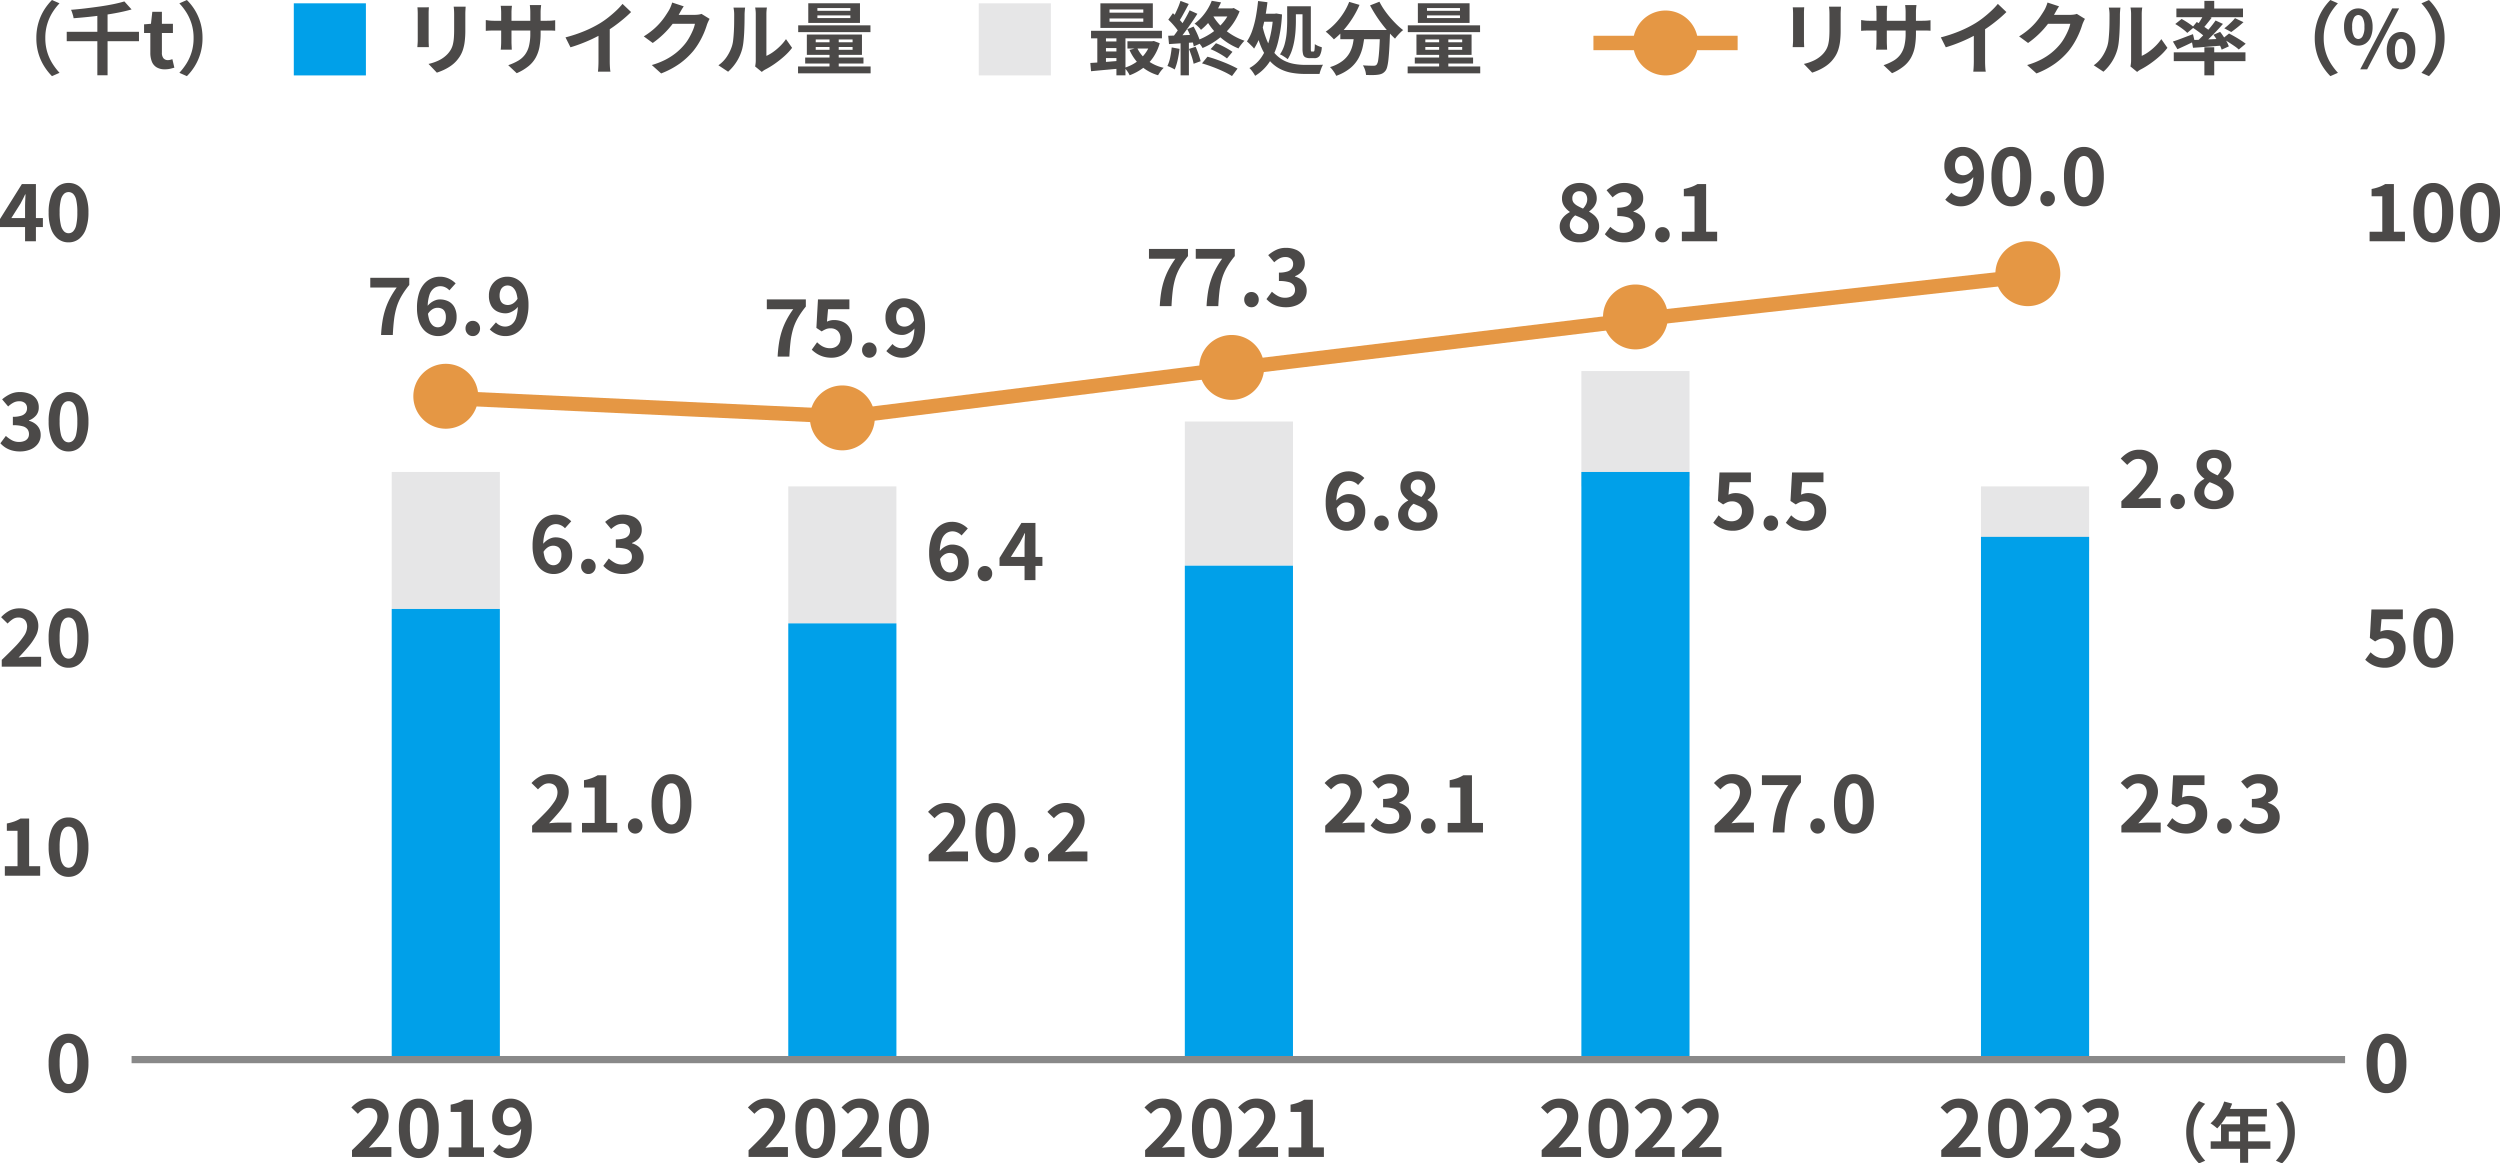 <svg xmlns="http://www.w3.org/2000/svg" width="346.735" height="161.36" viewBox="0 0 346.735 161.36">
  <g id="waste-img-02" transform="translate(-59.251 -582.54)">
    <path id="パス_9957" data-name="パス 9957" d="M7.293-4.18a7.4,7.4,0,0,1,.3-2.156A7.142,7.142,0,0,1,8.382-8.1,7.9,7.9,0,0,1,9.46-9.46L10.505-9a8.1,8.1,0,0,0-1,1.3A6.722,6.722,0,0,0,8.8-6.105,6.6,6.6,0,0,0,8.536-4.18,6.62,6.62,0,0,0,8.8-2.26,6.591,6.591,0,0,0,9.509-.671a8.663,8.663,0,0,0,1,1.309L9.46,1.1A7.9,7.9,0,0,1,8.382-.264a7.142,7.142,0,0,1-.792-1.76A7.4,7.4,0,0,1,7.293-4.18Zm4.213-.869H21.527v1.3H11.506Zm4.246-2.464h1.419V.979H15.752ZM19.5-9.262l1,1.111q-.847.242-1.826.435t-2.03.341q-1.05.148-2.112.258t-2.073.187a2.676,2.676,0,0,0-.083-.391q-.061-.215-.132-.424A2.365,2.365,0,0,0,12.1-8.1q1-.077,2.018-.2t2-.264q.984-.143,1.848-.319T19.5-9.262ZM25.124.154a2.136,2.136,0,0,1-1.177-.292A1.63,1.63,0,0,1,23.3-.946a3.341,3.341,0,0,1-.2-1.2V-4.884h-.869v-1.2l.957-.077.187-1.661h1.331V-6.16h1.529v1.276H24.706v2.728a1.168,1.168,0,0,0,.22.781.786.786,0,0,0,.627.253,1.236,1.236,0,0,0,.319-.044q.165-.044.286-.088l.275,1.177Q26.18,0,25.855.077A3.177,3.177,0,0,1,25.124.154ZM30.338-4.18a7.4,7.4,0,0,1-.3,2.156,7.27,7.27,0,0,1-.786,1.76A7.423,7.423,0,0,1,28.171,1.1L27.126.638a8.663,8.663,0,0,0,1-1.309,6.591,6.591,0,0,0,.71-1.589A6.62,6.62,0,0,0,29.1-4.18a6.6,6.6,0,0,0-.264-1.925,6.722,6.722,0,0,0-.71-1.59,8.1,8.1,0,0,0-1-1.3l1.045-.462A7.423,7.423,0,0,1,29.255-8.1a7.27,7.27,0,0,1,.786,1.76A7.4,7.4,0,0,1,30.338-4.18Z" transform="translate(57 592)" fill="#4b4948"/>
    <path id="パス_9987" data-name="パス 9987" d="M7.293-4.18a7.4,7.4,0,0,1,.3-2.156A7.142,7.142,0,0,1,8.382-8.1,7.9,7.9,0,0,1,9.46-9.46L10.505-9a8.1,8.1,0,0,0-1,1.3A6.722,6.722,0,0,0,8.8-6.105,6.6,6.6,0,0,0,8.536-4.18,6.62,6.62,0,0,0,8.8-2.26,6.591,6.591,0,0,0,9.509-.671a8.663,8.663,0,0,0,1,1.309L9.46,1.1A7.9,7.9,0,0,1,8.382-.264a7.142,7.142,0,0,1-.792-1.76A7.4,7.4,0,0,1,7.293-4.18Zm6.039,1.045a1.771,1.771,0,0,1-1.023-.308,2.016,2.016,0,0,1-.7-.891,3.5,3.5,0,0,1-.253-1.4A3.416,3.416,0,0,1,11.6-7.117a1.987,1.987,0,0,1,.7-.874,1.794,1.794,0,0,1,1.023-.3,1.806,1.806,0,0,1,1.04.3,2,2,0,0,1,.7.874,3.416,3.416,0,0,1,.253,1.386,3.5,3.5,0,0,1-.253,1.4,2.032,2.032,0,0,1-.7.891A1.783,1.783,0,0,1,13.332-3.135Zm0-.913a.71.71,0,0,0,.6-.391,2.521,2.521,0,0,0,.248-1.293A2.428,2.428,0,0,0,13.931-7a.712.712,0,0,0-.6-.379.712.712,0,0,0-.6.379,2.428,2.428,0,0,0-.248,1.27,2.521,2.521,0,0,0,.248,1.293A.71.71,0,0,0,13.332-4.048ZM13.6.154l4.433-8.448h.957L14.564.154Zm5.665,0a1.764,1.764,0,0,1-1.028-.308,2.068,2.068,0,0,1-.7-.891,3.431,3.431,0,0,1-.258-1.4,3.383,3.383,0,0,1,.258-1.4,2.039,2.039,0,0,1,.7-.875,1.787,1.787,0,0,1,1.028-.3,1.769,1.769,0,0,1,1.017.3,2.039,2.039,0,0,1,.7.875,3.383,3.383,0,0,1,.259,1.4,3.431,3.431,0,0,1-.259,1.4,2.068,2.068,0,0,1-.7.891A1.746,1.746,0,0,1,19.261.154Zm0-.924a.7.7,0,0,0,.594-.39A2.54,2.54,0,0,0,20.1-2.442a2.467,2.467,0,0,0-.242-1.282.7.7,0,0,0-.594-.368.709.709,0,0,0-.6.368,2.467,2.467,0,0,0-.242,1.282,2.54,2.54,0,0,0,.242,1.281A.7.7,0,0,0,19.261-.77ZM25.3-4.18A7.4,7.4,0,0,1,25-2.024a7.27,7.27,0,0,1-.787,1.76A7.422,7.422,0,0,1,23.133,1.1L22.088.638a8.663,8.663,0,0,0,1-1.309,6.591,6.591,0,0,0,.71-1.589,6.62,6.62,0,0,0,.264-1.919,6.6,6.6,0,0,0-.264-1.925,6.722,6.722,0,0,0-.71-1.59,8.1,8.1,0,0,0-1-1.3l1.045-.462A7.422,7.422,0,0,1,24.216-8.1,7.27,7.27,0,0,1,25-6.336,7.4,7.4,0,0,1,25.3-4.18Z" transform="translate(373 592)" fill="#4b4948"/>
    <path id="パス_9959" data-name="パス 9959" d="M-12.507,0V-.935q1.056-1.012,1.848-1.831a10.332,10.332,0,0,0,1.232-1.5,2.345,2.345,0,0,0,.44-1.26,1.536,1.536,0,0,0-.143-.693,1.019,1.019,0,0,0-.413-.44,1.324,1.324,0,0,0-.665-.154,1.4,1.4,0,0,0-.809.253,4.089,4.089,0,0,0-.677.583l-.9-.88a4.516,4.516,0,0,1,1.171-.918A3.036,3.036,0,0,1-10-8.085a2.822,2.822,0,0,1,1.347.308,2.211,2.211,0,0,1,.9.864,2.572,2.572,0,0,1,.319,1.3,2.969,2.969,0,0,1-.379,1.4,8.169,8.169,0,0,1-1,1.446q-.622.731-1.358,1.5.308-.044.682-.072t.66-.027h1.782V0Zm9.262.154A2.321,2.321,0,0,1-4.7-.324a3.043,3.043,0,0,1-.963-1.4,6.583,6.583,0,0,1-.341-2.266,6.478,6.478,0,0,1,.341-2.26A2.935,2.935,0,0,1-4.7-7.623a2.376,2.376,0,0,1,1.457-.462,2.376,2.376,0,0,1,1.458.462,2.935,2.935,0,0,1,.962,1.37,6.478,6.478,0,0,1,.341,2.26A6.583,6.583,0,0,1-.825-1.727a3.043,3.043,0,0,1-.962,1.4A2.321,2.321,0,0,1-3.245.154Zm0-1.265a.9.9,0,0,0,.638-.258,1.8,1.8,0,0,0,.429-.891,7.66,7.66,0,0,0,.154-1.733A7.5,7.5,0,0,0-2.178-5.72a1.67,1.67,0,0,0-.429-.858.936.936,0,0,0-.638-.242.929.929,0,0,0-.622.242,1.7,1.7,0,0,0-.445.858,7.014,7.014,0,0,0-.165,1.727A7.166,7.166,0,0,0-4.312-2.26a1.832,1.832,0,0,0,.445.891A.9.9,0,0,0-3.245-1.111Z" transform="translate(72 675)" fill="#4b4948"/>
    <path id="パス_9988" data-name="パス 9988" d="M3.047.154A3.968,3.968,0,0,1,1.892,0a3.628,3.628,0,0,1-.9-.407,4.5,4.5,0,0,1-.7-.55l.748-1.034a3.645,3.645,0,0,0,.5.418,2.371,2.371,0,0,0,.594.3,2.162,2.162,0,0,0,.7.11,1.616,1.616,0,0,0,.743-.165A1.248,1.248,0,0,0,4.081-1.8a1.415,1.415,0,0,0,.187-.748,1.33,1.33,0,0,0-.379-1.017,1.393,1.393,0,0,0-1-.358,1.66,1.66,0,0,0-.605.1,3.75,3.75,0,0,0-.616.33L.935-3.982l.22-3.949H5.511v1.353H2.552L2.4-4.851a2.6,2.6,0,0,1,.473-.165,2.184,2.184,0,0,1,.506-.055,2.956,2.956,0,0,1,1.254.264,2.083,2.083,0,0,1,.913.814,2.611,2.611,0,0,1,.341,1.4,2.66,2.66,0,0,1-.4,1.485A2.658,2.658,0,0,1,4.438-.17,3.047,3.047,0,0,1,3.047.154Zm6.688,0A2.321,2.321,0,0,1,8.278-.324a3.043,3.043,0,0,1-.963-1.4,6.583,6.583,0,0,1-.341-2.266,6.478,6.478,0,0,1,.341-2.26,2.935,2.935,0,0,1,.963-1.37,2.376,2.376,0,0,1,1.457-.462,2.376,2.376,0,0,1,1.458.462,2.935,2.935,0,0,1,.962,1.37,6.478,6.478,0,0,1,.341,2.26,6.583,6.583,0,0,1-.341,2.266,3.043,3.043,0,0,1-.962,1.4A2.321,2.321,0,0,1,9.735.154Zm0-1.265a.9.9,0,0,0,.638-.258A1.8,1.8,0,0,0,10.8-2.26a7.66,7.66,0,0,0,.154-1.733A7.5,7.5,0,0,0,10.8-5.72a1.67,1.67,0,0,0-.429-.858.936.936,0,0,0-.638-.242.929.929,0,0,0-.622.242,1.7,1.7,0,0,0-.446.858A7.014,7.014,0,0,0,8.5-3.993,7.166,7.166,0,0,0,8.668-2.26a1.832,1.832,0,0,0,.446.891A.9.9,0,0,0,9.735-1.111Z" transform="translate(387 675)" fill="#4b4948"/>
    <path id="パス_9960" data-name="パス 9960" d="M-9.977.154A4.062,4.062,0,0,1-11.121.006a3.292,3.292,0,0,1-.9-.407,3.487,3.487,0,0,1-.676-.578L-11.935-2a4.341,4.341,0,0,0,.819.588,2.015,2.015,0,0,0,1,.247,1.946,1.946,0,0,0,.732-.127A1.057,1.057,0,0,0-8.9-1.661a.986.986,0,0,0,.17-.583,1.147,1.147,0,0,0-.193-.665A1.219,1.219,0,0,0-9.6-3.339a4.873,4.873,0,0,0-1.364-.148V-4.653A3.6,3.6,0,0,0-9.79-4.807a1.205,1.205,0,0,0,.611-.418A1.042,1.042,0,0,0-9-5.83a.918.918,0,0,0-.286-.726,1.172,1.172,0,0,0-.8-.253,1.7,1.7,0,0,0-.8.193,3.335,3.335,0,0,0-.731.534l-.836-.99a4.913,4.913,0,0,1,1.133-.737,3.078,3.078,0,0,1,1.309-.275,3.594,3.594,0,0,1,1.38.248,2.041,2.041,0,0,1,.929.726,1.994,1.994,0,0,1,.33,1.16,1.694,1.694,0,0,1-.352,1.084,2.386,2.386,0,0,1-1,.709V-4.1a2.512,2.512,0,0,1,.819.385,1.954,1.954,0,0,1,.583.655,1.879,1.879,0,0,1,.214.918A2,2,0,0,1-7.5-.9a2.442,2.442,0,0,1-1.045.787A3.735,3.735,0,0,1-9.977.154Zm6.732,0A2.321,2.321,0,0,1-4.7-.324a3.043,3.043,0,0,1-.963-1.4,6.583,6.583,0,0,1-.341-2.266,6.478,6.478,0,0,1,.341-2.26A2.935,2.935,0,0,1-4.7-7.623a2.376,2.376,0,0,1,1.457-.462,2.376,2.376,0,0,1,1.458.462,2.935,2.935,0,0,1,.962,1.37,6.478,6.478,0,0,1,.341,2.26A6.583,6.583,0,0,1-.825-1.727a3.043,3.043,0,0,1-.962,1.4A2.321,2.321,0,0,1-3.245.154Zm0-1.265a.9.9,0,0,0,.638-.258,1.8,1.8,0,0,0,.429-.891,7.66,7.66,0,0,0,.154-1.733A7.5,7.5,0,0,0-2.178-5.72a1.67,1.67,0,0,0-.429-.858.936.936,0,0,0-.638-.242.929.929,0,0,0-.622.242,1.7,1.7,0,0,0-.445.858,7.014,7.014,0,0,0-.165,1.727A7.166,7.166,0,0,0-4.312-2.26a1.832,1.832,0,0,0,.445.891A.9.9,0,0,0-3.245-1.111Z" transform="translate(72 645)" fill="#4b4948"/>
    <path id="パス_9961" data-name="パス 9961" d="M-9.273,0V-4.785q0-.363.022-.858t.044-.858h-.055q-.143.319-.308.638t-.341.649l-1.265,2H-6.8v1.243h-5.951V-3.08l3.036-4.851h1.947V0Zm6.028.154A2.321,2.321,0,0,1-4.7-.324a3.043,3.043,0,0,1-.963-1.4,6.583,6.583,0,0,1-.341-2.266,6.478,6.478,0,0,1,.341-2.26A2.935,2.935,0,0,1-4.7-7.623a2.376,2.376,0,0,1,1.457-.462,2.376,2.376,0,0,1,1.458.462,2.935,2.935,0,0,1,.962,1.37,6.478,6.478,0,0,1,.341,2.26A6.583,6.583,0,0,1-.825-1.727a3.043,3.043,0,0,1-.962,1.4A2.321,2.321,0,0,1-3.245.154Zm0-1.265a.9.9,0,0,0,.638-.258,1.8,1.8,0,0,0,.429-.891,7.66,7.66,0,0,0,.154-1.733A7.5,7.5,0,0,0-2.178-5.72a1.67,1.67,0,0,0-.429-.858.936.936,0,0,0-.638-.242.929.929,0,0,0-.622.242,1.7,1.7,0,0,0-.445.858,7.014,7.014,0,0,0-.165,1.727A7.166,7.166,0,0,0-4.312-2.26a1.832,1.832,0,0,0,.445.891A.9.9,0,0,0-3.245-1.111Z" transform="translate(72 616)" fill="#4b4948"/>
    <path id="パス_9989" data-name="パス 9989" d="M.9,0V-1.32h1.76V-6.237H1.177V-7.249a6.936,6.936,0,0,0,1.062-.286,4.954,4.954,0,0,0,.831-.4h1.2V-1.32H5.8V0ZM9.735.154A2.321,2.321,0,0,1,8.278-.324a3.043,3.043,0,0,1-.963-1.4,6.583,6.583,0,0,1-.341-2.266,6.478,6.478,0,0,1,.341-2.26,2.935,2.935,0,0,1,.963-1.37,2.376,2.376,0,0,1,1.457-.462,2.376,2.376,0,0,1,1.458.462,2.935,2.935,0,0,1,.962,1.37,6.478,6.478,0,0,1,.341,2.26,6.583,6.583,0,0,1-.341,2.266,3.043,3.043,0,0,1-.962,1.4A2.321,2.321,0,0,1,9.735.154Zm0-1.265a.9.9,0,0,0,.638-.258A1.8,1.8,0,0,0,10.8-2.26a7.66,7.66,0,0,0,.154-1.733A7.5,7.5,0,0,0,10.8-5.72a1.67,1.67,0,0,0-.429-.858.936.936,0,0,0-.638-.242.929.929,0,0,0-.622.242,1.7,1.7,0,0,0-.446.858A7.014,7.014,0,0,0,8.5-3.993,7.166,7.166,0,0,0,8.668-2.26a1.832,1.832,0,0,0,.446.891A.9.9,0,0,0,9.735-1.111ZM16.225.154a2.321,2.321,0,0,1-1.457-.478,3.043,3.043,0,0,1-.963-1.4,6.583,6.583,0,0,1-.341-2.266,6.478,6.478,0,0,1,.341-2.26,2.935,2.935,0,0,1,.963-1.37,2.376,2.376,0,0,1,1.457-.462,2.376,2.376,0,0,1,1.458.462,2.935,2.935,0,0,1,.963,1.37,6.478,6.478,0,0,1,.341,2.26,6.583,6.583,0,0,1-.341,2.266,3.043,3.043,0,0,1-.963,1.4A2.321,2.321,0,0,1,16.225.154Zm0-1.265a.9.9,0,0,0,.638-.258,1.8,1.8,0,0,0,.429-.891,7.66,7.66,0,0,0,.154-1.733,7.5,7.5,0,0,0-.154-1.727,1.67,1.67,0,0,0-.429-.858.936.936,0,0,0-.638-.242.929.929,0,0,0-.621.242,1.7,1.7,0,0,0-.446.858,7.014,7.014,0,0,0-.165,1.727,7.166,7.166,0,0,0,.165,1.733,1.832,1.832,0,0,0,.446.891A.9.9,0,0,0,16.225-1.111Z" transform="translate(387 616)" fill="#4b4948"/>
    <path id="パス_9990" data-name="パス 9990" d="M-12.078,0V-1.32h1.76V-6.237H-11.8V-7.249a6.936,6.936,0,0,0,1.062-.286,4.954,4.954,0,0,0,.83-.4h1.2V-1.32h1.529V0Zm8.833.154A2.321,2.321,0,0,1-4.7-.324a3.043,3.043,0,0,1-.963-1.4,6.583,6.583,0,0,1-.341-2.266,6.478,6.478,0,0,1,.341-2.26A2.935,2.935,0,0,1-4.7-7.623a2.376,2.376,0,0,1,1.457-.462,2.376,2.376,0,0,1,1.458.462,2.935,2.935,0,0,1,.962,1.37,6.478,6.478,0,0,1,.341,2.26A6.583,6.583,0,0,1-.825-1.727a3.043,3.043,0,0,1-.962,1.4A2.321,2.321,0,0,1-3.245.154Zm0-1.265a.9.9,0,0,0,.638-.258,1.8,1.8,0,0,0,.429-.891,7.66,7.66,0,0,0,.154-1.733A7.5,7.5,0,0,0-2.178-5.72a1.67,1.67,0,0,0-.429-.858.936.936,0,0,0-.638-.242.929.929,0,0,0-.622.242,1.7,1.7,0,0,0-.445.858,7.014,7.014,0,0,0-.165,1.727A7.166,7.166,0,0,0-4.312-2.26a1.832,1.832,0,0,0,.445.891A.9.9,0,0,0-3.245-1.111Z" transform="translate(72 704)" fill="#4b4948"/>
    <path id="パス_9991" data-name="パス 9991" d="M-3.245.154A2.321,2.321,0,0,1-4.7-.324a3.043,3.043,0,0,1-.963-1.4,6.583,6.583,0,0,1-.341-2.266,6.478,6.478,0,0,1,.341-2.26A2.935,2.935,0,0,1-4.7-7.623a2.376,2.376,0,0,1,1.457-.462,2.376,2.376,0,0,1,1.458.462,2.935,2.935,0,0,1,.962,1.37,6.478,6.478,0,0,1,.341,2.26A6.583,6.583,0,0,1-.825-1.727a3.043,3.043,0,0,1-.962,1.4A2.321,2.321,0,0,1-3.245.154Zm0-1.265a.9.9,0,0,0,.638-.258,1.8,1.8,0,0,0,.429-.891,7.66,7.66,0,0,0,.154-1.733A7.5,7.5,0,0,0-2.178-5.72a1.67,1.67,0,0,0-.429-.858.936.936,0,0,0-.638-.242.929.929,0,0,0-.622.242,1.7,1.7,0,0,0-.445.858,7.014,7.014,0,0,0-.165,1.727A7.166,7.166,0,0,0-4.312-2.26a1.832,1.832,0,0,0,.445.891A.9.9,0,0,0-3.245-1.111Z" transform="translate(72 734)" fill="#4b4948"/>
    <path id="パス_9992" data-name="パス 9992" d="M3.245.154A2.321,2.321,0,0,1,1.787-.324a3.043,3.043,0,0,1-.962-1.4A6.583,6.583,0,0,1,.484-3.993a6.478,6.478,0,0,1,.341-2.26,2.935,2.935,0,0,1,.962-1.37,2.376,2.376,0,0,1,1.457-.462A2.376,2.376,0,0,1,4.7-7.623a2.935,2.935,0,0,1,.962,1.37,6.478,6.478,0,0,1,.341,2.26,6.583,6.583,0,0,1-.341,2.266A3.043,3.043,0,0,1,4.7-.324,2.321,2.321,0,0,1,3.245.154Zm0-1.265a.9.9,0,0,0,.638-.258,1.8,1.8,0,0,0,.429-.891,7.66,7.66,0,0,0,.154-1.733A7.5,7.5,0,0,0,4.312-5.72a1.67,1.67,0,0,0-.429-.858.936.936,0,0,0-.638-.242.929.929,0,0,0-.622.242,1.7,1.7,0,0,0-.445.858,7.014,7.014,0,0,0-.165,1.727A7.166,7.166,0,0,0,2.178-2.26a1.832,1.832,0,0,0,.445.891A.9.9,0,0,0,3.245-1.111Z" transform="translate(387 734)" fill="#4b4948"/>
    <path id="パス_9993" data-name="パス 9993" d="M-12.507,0V-.935q1.056-1.012,1.848-1.831a10.332,10.332,0,0,0,1.232-1.5,2.345,2.345,0,0,0,.44-1.26,1.536,1.536,0,0,0-.143-.693,1.019,1.019,0,0,0-.413-.44,1.324,1.324,0,0,0-.665-.154,1.4,1.4,0,0,0-.809.253,4.089,4.089,0,0,0-.677.583l-.9-.88a4.516,4.516,0,0,1,1.171-.918A3.036,3.036,0,0,1-10-8.085a2.822,2.822,0,0,1,1.347.308,2.211,2.211,0,0,1,.9.864,2.572,2.572,0,0,1,.319,1.3,2.969,2.969,0,0,1-.379,1.4,8.169,8.169,0,0,1-1,1.446q-.622.731-1.358,1.5.308-.044.682-.072t.66-.027h1.782V0Zm9.262.154A2.321,2.321,0,0,1-4.7-.324a3.043,3.043,0,0,1-.963-1.4,6.583,6.583,0,0,1-.341-2.266,6.478,6.478,0,0,1,.341-2.26A2.935,2.935,0,0,1-4.7-7.623a2.376,2.376,0,0,1,1.457-.462,2.376,2.376,0,0,1,1.458.462,2.935,2.935,0,0,1,.962,1.37,6.478,6.478,0,0,1,.341,2.26A6.583,6.583,0,0,1-.825-1.727a3.043,3.043,0,0,1-.962,1.4A2.321,2.321,0,0,1-3.245.154Zm0-1.265a.9.9,0,0,0,.638-.258,1.8,1.8,0,0,0,.429-.891,7.66,7.66,0,0,0,.154-1.733A7.5,7.5,0,0,0-2.178-5.72a1.67,1.67,0,0,0-.429-.858.936.936,0,0,0-.638-.242.929.929,0,0,0-.622.242,1.7,1.7,0,0,0-.445.858,7.014,7.014,0,0,0-.165,1.727A7.166,7.166,0,0,0-4.312-2.26a1.832,1.832,0,0,0,.445.891A.9.9,0,0,0-3.245-1.111ZM.9,0V-1.32h1.76V-6.237H1.177V-7.249a6.936,6.936,0,0,0,1.062-.286,4.954,4.954,0,0,0,.831-.4h1.2V-1.32H5.8V0ZM9.273.154a2.87,2.87,0,0,1-1.3-.275A3.337,3.337,0,0,1,7.062-.77l.858-.979a1.6,1.6,0,0,0,.556.418,1.611,1.611,0,0,0,.7.165,1.529,1.529,0,0,0,.9-.281,1.874,1.874,0,0,0,.638-.94,5.476,5.476,0,0,0,.236-1.793,5.232,5.232,0,0,0-.193-1.579,1.77,1.77,0,0,0-.512-.847,1.122,1.122,0,0,0-.726-.259,1.038,1.038,0,0,0-.55.154,1.058,1.058,0,0,0-.4.468,1.835,1.835,0,0,0-.148.786,1.656,1.656,0,0,0,.143.731.926.926,0,0,0,.407.429,1.315,1.315,0,0,0,.616.138,1.393,1.393,0,0,0,.693-.209,1.911,1.911,0,0,0,.66-.715l.077,1.089a2.08,2.08,0,0,1-.517.528,2.818,2.818,0,0,1-.622.341,1.664,1.664,0,0,1-.6.121,2.625,2.625,0,0,1-1.21-.27,1.96,1.96,0,0,1-.831-.808,2.787,2.787,0,0,1-.3-1.375,2.682,2.682,0,0,1,.352-1.4,2.44,2.44,0,0,1,.935-.907,2.615,2.615,0,0,1,1.276-.319,2.7,2.7,0,0,1,1.105.231,2.67,2.67,0,0,1,.935.7,3.393,3.393,0,0,1,.649,1.21,5.792,5.792,0,0,1,.237,1.76,6.659,6.659,0,0,1-.253,1.952,3.75,3.75,0,0,1-.7,1.347A2.885,2.885,0,0,1,10.444-.1,2.844,2.844,0,0,1,9.273.154Z" transform="translate(120.579 743)" fill="#4b4948"/>
    <path id="パス_9994" data-name="パス 9994" d="M-12.507,0V-.935q1.056-1.012,1.848-1.831a10.332,10.332,0,0,0,1.232-1.5,2.345,2.345,0,0,0,.44-1.26,1.536,1.536,0,0,0-.143-.693,1.019,1.019,0,0,0-.413-.44,1.324,1.324,0,0,0-.665-.154,1.4,1.4,0,0,0-.809.253,4.089,4.089,0,0,0-.677.583l-.9-.88a4.516,4.516,0,0,1,1.171-.918A3.036,3.036,0,0,1-10-8.085a2.822,2.822,0,0,1,1.347.308,2.211,2.211,0,0,1,.9.864,2.572,2.572,0,0,1,.319,1.3,2.969,2.969,0,0,1-.379,1.4,8.169,8.169,0,0,1-1,1.446q-.622.731-1.358,1.5.308-.044.682-.072t.66-.027h1.782V0Zm9.262.154A2.321,2.321,0,0,1-4.7-.324a3.043,3.043,0,0,1-.963-1.4,6.583,6.583,0,0,1-.341-2.266,6.478,6.478,0,0,1,.341-2.26A2.935,2.935,0,0,1-4.7-7.623a2.376,2.376,0,0,1,1.457-.462,2.376,2.376,0,0,1,1.458.462,2.935,2.935,0,0,1,.962,1.37,6.478,6.478,0,0,1,.341,2.26A6.583,6.583,0,0,1-.825-1.727a3.043,3.043,0,0,1-.962,1.4A2.321,2.321,0,0,1-3.245.154Zm0-1.265a.9.9,0,0,0,.638-.258,1.8,1.8,0,0,0,.429-.891,7.66,7.66,0,0,0,.154-1.733A7.5,7.5,0,0,0-2.178-5.72a1.67,1.67,0,0,0-.429-.858.936.936,0,0,0-.638-.242.929.929,0,0,0-.622.242,1.7,1.7,0,0,0-.445.858,7.014,7.014,0,0,0-.165,1.727A7.166,7.166,0,0,0-4.312-2.26a1.832,1.832,0,0,0,.445.891A.9.9,0,0,0-3.245-1.111ZM.473,0V-.935Q1.529-1.947,2.321-2.766a10.332,10.332,0,0,0,1.232-1.5,2.345,2.345,0,0,0,.44-1.26,1.536,1.536,0,0,0-.143-.693,1.019,1.019,0,0,0-.412-.44,1.324,1.324,0,0,0-.665-.154,1.4,1.4,0,0,0-.809.253,4.089,4.089,0,0,0-.677.583l-.9-.88a4.516,4.516,0,0,1,1.171-.918,3.036,3.036,0,0,1,1.424-.313,2.822,2.822,0,0,1,1.347.308,2.211,2.211,0,0,1,.9.864,2.572,2.572,0,0,1,.319,1.3,2.969,2.969,0,0,1-.379,1.4,8.169,8.169,0,0,1-1,1.446q-.622.731-1.359,1.5.308-.044.682-.072t.66-.027H5.929V0ZM9.735.154A2.321,2.321,0,0,1,8.278-.324a3.043,3.043,0,0,1-.963-1.4,6.583,6.583,0,0,1-.341-2.266,6.478,6.478,0,0,1,.341-2.26,2.935,2.935,0,0,1,.963-1.37,2.376,2.376,0,0,1,1.457-.462,2.376,2.376,0,0,1,1.458.462,2.935,2.935,0,0,1,.962,1.37,6.478,6.478,0,0,1,.341,2.26,6.583,6.583,0,0,1-.341,2.266,3.043,3.043,0,0,1-.962,1.4A2.321,2.321,0,0,1,9.735.154Zm0-1.265a.9.9,0,0,0,.638-.258A1.8,1.8,0,0,0,10.8-2.26a7.66,7.66,0,0,0,.154-1.733A7.5,7.5,0,0,0,10.8-5.72a1.67,1.67,0,0,0-.429-.858.936.936,0,0,0-.638-.242.929.929,0,0,0-.622.242,1.7,1.7,0,0,0-.446.858A7.014,7.014,0,0,0,8.5-3.993,7.166,7.166,0,0,0,8.668-2.26a1.832,1.832,0,0,0,.446.891A.9.9,0,0,0,9.735-1.111Z" transform="translate(175.579 743)" fill="#4b4948"/>
    <path id="パス_9995" data-name="パス 9995" d="M-12.507,0V-.935q1.056-1.012,1.848-1.831a10.332,10.332,0,0,0,1.232-1.5,2.345,2.345,0,0,0,.44-1.26,1.536,1.536,0,0,0-.143-.693,1.019,1.019,0,0,0-.413-.44,1.324,1.324,0,0,0-.665-.154,1.4,1.4,0,0,0-.809.253,4.089,4.089,0,0,0-.677.583l-.9-.88a4.516,4.516,0,0,1,1.171-.918A3.036,3.036,0,0,1-10-8.085a2.822,2.822,0,0,1,1.347.308,2.211,2.211,0,0,1,.9.864,2.572,2.572,0,0,1,.319,1.3,2.969,2.969,0,0,1-.379,1.4,8.169,8.169,0,0,1-1,1.446q-.622.731-1.358,1.5.308-.044.682-.072t.66-.027h1.782V0Zm9.262.154A2.321,2.321,0,0,1-4.7-.324a3.043,3.043,0,0,1-.963-1.4,6.583,6.583,0,0,1-.341-2.266,6.478,6.478,0,0,1,.341-2.26A2.935,2.935,0,0,1-4.7-7.623a2.376,2.376,0,0,1,1.457-.462,2.376,2.376,0,0,1,1.458.462,2.935,2.935,0,0,1,.962,1.37,6.478,6.478,0,0,1,.341,2.26A6.583,6.583,0,0,1-.825-1.727a3.043,3.043,0,0,1-.962,1.4A2.321,2.321,0,0,1-3.245.154Zm0-1.265a.9.9,0,0,0,.638-.258,1.8,1.8,0,0,0,.429-.891,7.66,7.66,0,0,0,.154-1.733A7.5,7.5,0,0,0-2.178-5.72a1.67,1.67,0,0,0-.429-.858.936.936,0,0,0-.638-.242.929.929,0,0,0-.622.242,1.7,1.7,0,0,0-.445.858,7.014,7.014,0,0,0-.165,1.727A7.166,7.166,0,0,0-4.312-2.26a1.832,1.832,0,0,0,.445.891A.9.9,0,0,0-3.245-1.111ZM.473,0V-.935Q1.529-1.947,2.321-2.766a10.332,10.332,0,0,0,1.232-1.5,2.345,2.345,0,0,0,.44-1.26,1.536,1.536,0,0,0-.143-.693,1.019,1.019,0,0,0-.412-.44,1.324,1.324,0,0,0-.665-.154,1.4,1.4,0,0,0-.809.253,4.089,4.089,0,0,0-.677.583l-.9-.88a4.516,4.516,0,0,1,1.171-.918,3.036,3.036,0,0,1,1.424-.313,2.822,2.822,0,0,1,1.347.308,2.211,2.211,0,0,1,.9.864,2.572,2.572,0,0,1,.319,1.3,2.969,2.969,0,0,1-.379,1.4,8.169,8.169,0,0,1-1,1.446q-.622.731-1.359,1.5.308-.044.682-.072t.66-.027H5.929V0ZM7.392,0V-1.32h1.76V-6.237H7.667V-7.249a6.936,6.936,0,0,0,1.062-.286,4.954,4.954,0,0,0,.83-.4h1.2V-1.32h1.529V0Z" transform="translate(230.579 743)" fill="#4b4948"/>
    <path id="パス_9996" data-name="パス 9996" d="M-12.507,0V-.935q1.056-1.012,1.848-1.831a10.332,10.332,0,0,0,1.232-1.5,2.345,2.345,0,0,0,.44-1.26,1.536,1.536,0,0,0-.143-.693,1.019,1.019,0,0,0-.413-.44,1.324,1.324,0,0,0-.665-.154,1.4,1.4,0,0,0-.809.253,4.089,4.089,0,0,0-.677.583l-.9-.88a4.516,4.516,0,0,1,1.171-.918A3.036,3.036,0,0,1-10-8.085a2.822,2.822,0,0,1,1.347.308,2.211,2.211,0,0,1,.9.864,2.572,2.572,0,0,1,.319,1.3,2.969,2.969,0,0,1-.379,1.4,8.169,8.169,0,0,1-1,1.446q-.622.731-1.358,1.5.308-.044.682-.072t.66-.027h1.782V0Zm9.262.154A2.321,2.321,0,0,1-4.7-.324a3.043,3.043,0,0,1-.963-1.4,6.583,6.583,0,0,1-.341-2.266,6.478,6.478,0,0,1,.341-2.26A2.935,2.935,0,0,1-4.7-7.623a2.376,2.376,0,0,1,1.457-.462,2.376,2.376,0,0,1,1.458.462,2.935,2.935,0,0,1,.962,1.37,6.478,6.478,0,0,1,.341,2.26A6.583,6.583,0,0,1-.825-1.727a3.043,3.043,0,0,1-.962,1.4A2.321,2.321,0,0,1-3.245.154Zm0-1.265a.9.9,0,0,0,.638-.258,1.8,1.8,0,0,0,.429-.891,7.66,7.66,0,0,0,.154-1.733A7.5,7.5,0,0,0-2.178-5.72a1.67,1.67,0,0,0-.429-.858.936.936,0,0,0-.638-.242.929.929,0,0,0-.622.242,1.7,1.7,0,0,0-.445.858,7.014,7.014,0,0,0-.165,1.727A7.166,7.166,0,0,0-4.312-2.26a1.832,1.832,0,0,0,.445.891A.9.9,0,0,0-3.245-1.111ZM.473,0V-.935Q1.529-1.947,2.321-2.766a10.332,10.332,0,0,0,1.232-1.5,2.345,2.345,0,0,0,.44-1.26,1.536,1.536,0,0,0-.143-.693,1.019,1.019,0,0,0-.412-.44,1.324,1.324,0,0,0-.665-.154,1.4,1.4,0,0,0-.809.253,4.089,4.089,0,0,0-.677.583l-.9-.88a4.516,4.516,0,0,1,1.171-.918,3.036,3.036,0,0,1,1.424-.313,2.822,2.822,0,0,1,1.347.308,2.211,2.211,0,0,1,.9.864,2.572,2.572,0,0,1,.319,1.3,2.969,2.969,0,0,1-.379,1.4,8.169,8.169,0,0,1-1,1.446q-.622.731-1.359,1.5.308-.044.682-.072t.66-.027H5.929V0Zm6.49,0V-.935Q8.019-1.947,8.811-2.766a10.332,10.332,0,0,0,1.232-1.5,2.345,2.345,0,0,0,.44-1.26,1.536,1.536,0,0,0-.143-.693,1.019,1.019,0,0,0-.413-.44,1.324,1.324,0,0,0-.665-.154,1.4,1.4,0,0,0-.809.253,4.089,4.089,0,0,0-.677.583l-.9-.88a4.516,4.516,0,0,1,1.171-.918,3.036,3.036,0,0,1,1.425-.313,2.822,2.822,0,0,1,1.347.308,2.211,2.211,0,0,1,.9.864,2.572,2.572,0,0,1,.319,1.3,2.969,2.969,0,0,1-.38,1.4,8.169,8.169,0,0,1-1,1.446q-.622.731-1.358,1.5.308-.044.682-.072t.66-.027h1.782V0Z" transform="translate(285.579 743)" fill="#4b4948"/>
    <path id="パス_10004" data-name="パス 10004" d="M-7.533-3.42A6.057,6.057,0,0,1-7.29-5.184a5.843,5.843,0,0,1,.648-1.44A6.461,6.461,0,0,1-5.76-7.74l.855.378A6.625,6.625,0,0,0-5.72-6.3a5.5,5.5,0,0,0-.58,1.3A5.4,5.4,0,0,0-6.516-3.42,5.416,5.416,0,0,0-6.3-1.85a5.393,5.393,0,0,0,.58,1.3A7.088,7.088,0,0,0-4.9.522L-5.76.9A6.461,6.461,0,0,1-6.642-.216a5.843,5.843,0,0,1-.648-1.44A6.057,6.057,0,0,1-7.533-3.42Zm5.265-4.266,1.107.288a11.394,11.394,0,0,1-.572,1.305,10.046,10.046,0,0,1-.711,1.184,7.156,7.156,0,0,1-.787.949l-.279-.229q-.171-.139-.346-.266t-.31-.207a5.044,5.044,0,0,0,.774-.832,7.278,7.278,0,0,0,.648-1.044A7.729,7.729,0,0,0-2.268-7.686Zm.2,1.026H3.654v1.044H-2.592Zm-.639,2.133H3.438v1.008H-1.629v1.89h-1.08ZM-4.14-2.16H4.14v1.035H-4.14ZM-.063-6.12H1.053V.81H-.063Zm7.6,2.7A6.057,6.057,0,0,1,7.29-1.656a5.948,5.948,0,0,1-.643,1.44A6.073,6.073,0,0,1,5.76.9L4.905.522A7.088,7.088,0,0,0,5.72-.549,5.393,5.393,0,0,0,6.3-1.85,5.416,5.416,0,0,0,6.516-3.42,5.4,5.4,0,0,0,6.3-4.995,5.5,5.5,0,0,0,5.72-6.3a6.625,6.625,0,0,0-.814-1.066L5.76-7.74a6.073,6.073,0,0,1,.886,1.116,5.948,5.948,0,0,1,.643,1.44A6.057,6.057,0,0,1,7.533-3.42Z" transform="translate(370 743)" fill="#4b4948"/>
    <line id="線_27" data-name="線 27" x2="307" transform="translate(77.5 729.5)" fill="none" stroke="#898989" stroke-width="1"/>
    <path id="パス_9962" data-name="パス 9962" d="M3.135-6.9v.451H7.821V-6.9Zm0-1.243v.44H7.821v-.44ZM1.87-9H9.141v3.41H1.87ZM.572-5.192h9.834v1.045H.572ZM5.621-3.74h3.6v1.012h-3.6Zm-3.355.033h2.5v.913h-2.5Zm0,1.386h2.5v.913h-2.5Zm4.7-.506A4.548,4.548,0,0,0,8.377-1.089,5.9,5.9,0,0,0,10.648-.055q-.121.121-.275.3a4.109,4.109,0,0,0-.286.379q-.132.2-.22.352a6.194,6.194,0,0,1-2.4-1.32A6.376,6.376,0,0,1,5.907-2.53ZM8.822-3.74h.242l.22-.033.814.308a6.708,6.708,0,0,1-.935,2.007A6.212,6.212,0,0,1,7.738.006,7.59,7.59,0,0,1,5.929.979,3.614,3.614,0,0,0,5.61.435a3.552,3.552,0,0,0-.4-.49A6.067,6.067,0,0,0,6.43-.583a5.393,5.393,0,0,0,1.05-.781,5.231,5.231,0,0,0,.819-1,4.456,4.456,0,0,0,.523-1.177ZM.473-.726q.561-.033,1.254-.082T3.19-.918q.77-.061,1.551-.127V.033q-1.111.1-2.206.2T.572.418ZM4.092-4.851H5.346V.99H4.092Zm-2.651.022h1.2v4.5h-1.2ZM17.149-2.64l.748-.825a8.421,8.421,0,0,1,.825.352q.429.209.809.429t.654.418l-.759.913a7.071,7.071,0,0,0-.643-.445q-.38-.237-.809-.462A8.056,8.056,0,0,0,17.149-2.64ZM15.961-.671l.759-.924q.539.143,1.111.341t1.128.418q.555.22,1.05.451t.88.44l-.77,1.034A10.893,10.893,0,0,0,18.937.451q-.7-.33-1.479-.622T15.961-.671ZM17.314-9.35l1.287.22a13.061,13.061,0,0,1-1.116,2,8.567,8.567,0,0,1-1.667,1.81,2.2,2.2,0,0,0-.248-.3q-.16-.165-.33-.319a1.653,1.653,0,0,0-.313-.231,6.967,6.967,0,0,0,1.067-1,7.668,7.668,0,0,0,.792-1.1A7.263,7.263,0,0,0,17.314-9.35Zm.209,1.056h2.728v1.122H16.962Zm2.376,0h.253l.209-.055.814.462a8.4,8.4,0,0,1-1.287,2.211,9.514,9.514,0,0,1-1.793,1.71A9.918,9.918,0,0,1,16.038-2.8a2.623,2.623,0,0,0-.22-.352q-.143-.2-.3-.39a2.341,2.341,0,0,0-.292-.3,9.373,9.373,0,0,0,1.964-.984A7.787,7.787,0,0,0,18.826-6.27a5.9,5.9,0,0,0,1.073-1.8Zm-2.508.858a7.031,7.031,0,0,0,1.106,1.5,8.046,8.046,0,0,0,1.54,1.254,8.751,8.751,0,0,0,1.821.875,3.191,3.191,0,0,0-.292.313q-.159.192-.308.39a2.862,2.862,0,0,0-.236.363A8.913,8.913,0,0,1,19.14-3.784a8.872,8.872,0,0,1-1.584-1.474,9.944,9.944,0,0,1-1.21-1.8Zm-4.411-1.9,1.144.429q-.22.418-.462.869t-.473.858q-.231.407-.44.7l-.88-.374q.2-.341.407-.77t.4-.88Q12.859-8.954,12.98-9.339ZM14.245-8.03l1.078.484q-.4.627-.869,1.314t-.946,1.32q-.473.632-.891,1.106l-.77-.429q.308-.374.638-.842t.655-.979q.325-.512.611-1.023T14.245-8.03Zm-2.959,1.3.638-.9q.286.253.589.556t.561.6a3.3,3.3,0,0,1,.391.545l-.671,1.023a3.609,3.609,0,0,0-.38-.583q-.247-.319-.544-.649T11.286-6.732Zm2.64,1.32.869-.363q.209.374.407.792t.347.819a4.137,4.137,0,0,1,.2.721l-.935.418a3.747,3.747,0,0,0-.187-.737q-.143-.407-.325-.841T13.926-5.412ZM11.275-4.5q.759-.022,1.815-.066l2.145-.088-.011,1.045q-1.023.077-2.03.143l-1.809.121Zm2.882,1.826.924-.3q.209.473.4,1.029t.292.973L14.8-.616a8.049,8.049,0,0,0-.264-1Q14.344-2.189,14.157-2.673Zm-2.4-.209,1.089.2a13.886,13.886,0,0,1-.264,1.562,7.378,7.378,0,0,1-.407,1.3,2.414,2.414,0,0,0-.3-.171q-.187-.094-.38-.182a2.83,2.83,0,0,0-.335-.132A5.03,5.03,0,0,0,11.55-1.49,12.605,12.605,0,0,0,11.759-2.882Zm1.232-1.034h1.155V.99H12.991Zm10.747-5.4,1.3.165q-.143,1.243-.39,2.425a17.91,17.91,0,0,1-.6,2.211,8.114,8.114,0,0,1-.864,1.8,2.239,2.239,0,0,0-.275-.319q-.187-.187-.38-.374a4,4,0,0,0-.335-.3,6.543,6.543,0,0,0,.748-1.54,13.3,13.3,0,0,0,.5-1.936Q23.628-8.228,23.738-9.317Zm.55,1.76h1.87v1.111h-2.31Zm1.54,0h.22l.22-.033.792.132a19.631,19.631,0,0,1-.572,3.9A8.939,8.939,0,0,1,25.272-.787a6.377,6.377,0,0,1-1.941,1.843,4.734,4.734,0,0,0-.363-.572,3.632,3.632,0,0,0-.429-.506,4.676,4.676,0,0,0,1.689-1.534,8.212,8.212,0,0,0,1.089-2.459A15.958,15.958,0,0,0,25.828-7.3Zm-1.54,1.408A11.874,11.874,0,0,0,25.031-3.7a6.262,6.262,0,0,0,1.017,1.634,4.367,4.367,0,0,0,1.243.984,5.066,5.066,0,0,0,1.43.484,8.873,8.873,0,0,0,1.584.138h1.188q.374,0,.715-.006t.539-.016a2.345,2.345,0,0,0-.193.385q-.094.231-.176.473a3.1,3.1,0,0,0-.116.418H30.239A10.508,10.508,0,0,1,28.375.632,5.645,5.645,0,0,1,26.714.06,5,5,0,0,1,25.289-1.1a7.291,7.291,0,0,1-1.149-1.914,14.284,14.284,0,0,1-.83-2.827Zm3.487-2.442h1.21v2.057q0,.572-.044,1.265a13.385,13.385,0,0,1-.165,1.4A9.344,9.344,0,0,1,28.43-2.48a5.423,5.423,0,0,1-.589,1.237,2.051,2.051,0,0,0-.308-.242q-.2-.132-.4-.258a1.467,1.467,0,0,0-.358-.17,4.746,4.746,0,0,0,.671-1.5,9.432,9.432,0,0,0,.27-1.639q.06-.819.06-1.49Zm.6,0H30.7V-7.48H28.38Zm1.529,0h1.155v5.863a1.582,1.582,0,0,0,.022.352.1.1,0,0,0,.11.066h.242q.1,0,.132-.2a7.3,7.3,0,0,0,.044-.83,2.6,2.6,0,0,0,.468.253,3.322,3.322,0,0,0,.5.176,2.617,2.617,0,0,1-.292,1.183.829.829,0,0,1-.743.335h-.594a1.415,1.415,0,0,1-.655-.121.637.637,0,0,1-.308-.413,3.05,3.05,0,0,1-.083-.8ZM35.145-5.3H41.1v1.276H35.145Zm5.511,0h1.386v.346a1.881,1.881,0,0,1-.011.226q-.044,1.243-.1,2.14T41.806-1.1a6.513,6.513,0,0,1-.17.946,1.481,1.481,0,0,1-.242.528,1.353,1.353,0,0,1-.456.374A1.945,1.945,0,0,1,40.381.9a5.187,5.187,0,0,1-.726.049Q39.2.957,38.709.935a2.575,2.575,0,0,0-.132-.677,2.774,2.774,0,0,0-.3-.654q.462.033.858.044t.594.011a.967.967,0,0,0,.253-.028.463.463,0,0,0,.2-.127,1.355,1.355,0,0,0,.215-.632q.083-.49.149-1.452t.11-2.492Zm-4.279-3.9,1.43.418a12.713,12.713,0,0,1-.973,1.848A13.4,13.4,0,0,1,35.612-5.3,9.968,9.968,0,0,1,34.254-4q-.121-.143-.33-.347t-.424-.4a4.5,4.5,0,0,0-.38-.319,8.245,8.245,0,0,0,1.3-1.106A9.54,9.54,0,0,0,35.552-7.6,8.47,8.47,0,0,0,36.377-9.207Zm4.191-.022a9.4,9.4,0,0,0,.638,1.078,12.4,12.4,0,0,0,.819,1.073q.446.522.913.984a9.272,9.272,0,0,0,.919.8,3.749,3.749,0,0,0-.391.346q-.215.215-.407.435a5.052,5.052,0,0,0-.325.407q-.462-.429-.935-.963T40.87-6.2q-.456-.6-.863-1.243t-.737-1.27ZM37.1-4.928h1.441a15.943,15.943,0,0,1-.253,1.8,6.329,6.329,0,0,1-.577,1.661A4.711,4.711,0,0,1,36.558-.038a6.449,6.449,0,0,1-1.985,1.094,2.521,2.521,0,0,0-.22-.407q-.143-.22-.308-.434a3.03,3.03,0,0,0-.33-.369,5.4,5.4,0,0,0,1.76-.875,3.727,3.727,0,0,0,.979-1.144A4.509,4.509,0,0,0,36.91-3.5Q37.037-4.2,37.1-4.928Zm10.065-2.4v.374h4.576v-.374Zm0-1.012v.374h4.576v-.374ZM45.9-9.009h7.172v2.728H45.9Zm1.034,6.072v.385h5.115v-.385Zm0-1.045V-3.6h5.115v-.385Zm-1.232-.693H53.35v2.827H45.705Zm3.146.231h1.276V.275H48.851ZM44.506-5.951H54.527v.946H44.506Zm.968,4.466h8.085v.836H45.474Zm-.99,1.243H54.549V.715H44.484Z" transform="translate(210 592)" fill="#4b4948"/>
    <path id="パス_9963" data-name="パス 9963" d="M8.833-8.536q-.011.231-.028.5t-.016.6v2.178a12.581,12.581,0,0,1-.083,1.54,6.046,6.046,0,0,1-.248,1.155,4.1,4.1,0,0,1-.4.874,5.091,5.091,0,0,1-.544.721,4.5,4.5,0,0,1-.836.71,6.644,6.644,0,0,1-.951.528A8.887,8.887,0,0,1,4.84.616L3.685-.594a6.483,6.483,0,0,0,1.49-.522,4.115,4.115,0,0,0,1.16-.863A3.488,3.488,0,0,0,6.8-2.618a2.821,2.821,0,0,0,.269-.71A5.734,5.734,0,0,0,7.2-4.213q.039-.5.038-1.133v-2.09q0-.33-.016-.6t-.049-.5Zm-5.1.088q-.011.2-.022.391T3.7-7.6v3.718q0,.209.011.484t.022.473H2.134q.011-.154.033-.44t.022-.528V-7.6q0-.154-.011-.4t-.033-.445Zm15.5,3.586a10.576,10.576,0,0,1-.149,1.854A5.042,5.042,0,0,1,18.568-1.5,4.1,4.1,0,0,1,17.556-.286a7.018,7.018,0,0,1-1.639.979L14.74-.418a7.6,7.6,0,0,0,1.37-.616,3.2,3.2,0,0,0,.951-.842,3.408,3.408,0,0,0,.556-1.21A7.04,7.04,0,0,0,17.8-4.807V-7.733q0-.341-.022-.6t-.044-.424h1.573q-.022.165-.049.424a5.74,5.74,0,0,0-.028.6ZM15.257-8.657q-.022.154-.044.412t-.022.577v3.938q0,.242.011.467t.017.4q.006.171.016.292h-1.54a2.593,2.593,0,0,0,.033-.292q.011-.17.022-.4t.011-.467V-7.667q0-.242-.016-.495t-.05-.495Zm-3.63,1.98q.11.011.286.038t.407.044q.231.017.506.016h7.216q.44,0,.715-.022t.495-.055v1.463a4.7,4.7,0,0,0-.473-.028q-.3-.005-.737-.005H12.826q-.275,0-.5.005t-.4.016l-.3.022Zm11.055,2.4a19.25,19.25,0,0,0,2.69-.9,16,16,0,0,0,2.118-1.073,12,12,0,0,0,1.149-.808q.578-.457,1.089-.94a9.228,9.228,0,0,0,.863-.924l1.188,1.133q-.506.5-1.105,1t-1.249.968q-.649.462-1.287.847-.627.363-1.4.748T25.1-3.5q-.858.341-1.727.6Zm4.576-1.265,1.562-.363v4.95q0,.242.011.528T28.864.1a2.624,2.624,0,0,0,.055.38H27.181Q27.2.352,27.219.1t.028-.534q.011-.286.011-.528Zm15.411-1.3q-.088.154-.187.368t-.176.424a11.174,11.174,0,0,1-.4,1.106,11.608,11.608,0,0,1-.638,1.287,9.775,9.775,0,0,1-.875,1.281A10.43,10.43,0,0,1,38.549-.66a11.7,11.7,0,0,1-2.6,1.386L34.65-.44A10.555,10.555,0,0,0,36.586-1.2,8.7,8.7,0,0,0,38-2.117a8.31,8.31,0,0,0,1.078-1.04,5.968,5.968,0,0,0,.7-.973,9.723,9.723,0,0,0,.55-1.084,4.665,4.665,0,0,0,.308-.946H36.938L37.444-7.4H40.59a4.036,4.036,0,0,0,.511-.033,2.178,2.178,0,0,0,.445-.1ZM39.083-8.58q-.2.286-.385.616l-.286.506a11.917,11.917,0,0,1-.918,1.369,12.252,12.252,0,0,1-1.237,1.375A12.6,12.6,0,0,1,34.782-3.5l-1.243-.913a10.614,10.614,0,0,0,1.282-.924,9.065,9.065,0,0,0,.962-.941,9.143,9.143,0,0,0,.7-.9q.291-.434.5-.776a3.91,3.91,0,0,0,.275-.544,5.05,5.05,0,0,0,.22-.611Zm9.9,8.338q.033-.165.06-.38a3.413,3.413,0,0,0,.028-.434V-7.469a4.751,4.751,0,0,0-.038-.649,2.579,2.579,0,0,0-.049-.3h1.639a2.486,2.486,0,0,0-.044.3,5.678,5.678,0,0,0-.033.655v5.753a5.424,5.424,0,0,0,.935-.539,7.783,7.783,0,0,0,.951-.8,6.6,6.6,0,0,0,.831-.985l.847,1.21A8.237,8.237,0,0,1,53.014-1.65,14.034,14.034,0,0,1,51.689-.605,11.325,11.325,0,0,1,50.38.187a2.655,2.655,0,0,0-.286.181q-.11.083-.187.148ZM43.89-.407a4.374,4.374,0,0,0,1.188-1.221,5.894,5.894,0,0,0,.682-1.408,4.471,4.471,0,0,0,.181-.9q.06-.533.093-1.144t.039-1.21q.005-.6.006-1.105a5,5,0,0,0-.028-.567q-.028-.236-.072-.446H47.6a.959.959,0,0,0-.028.182q-.016.16-.033.374T47.52-7.4q0,.484-.011,1.127t-.044,1.315q-.033.671-.1,1.27a7.137,7.137,0,0,1-.176,1.017,6.368,6.368,0,0,1-.754,1.733,6.587,6.587,0,0,1-1.2,1.425ZM57.618-7.326v.374h4.576v-.374Zm0-1.012v.374h4.576v-.374Zm-1.265-.671h7.172v2.728H56.353Zm1.034,6.072v.385H62.5v-.385Zm0-1.045V-3.6H62.5v-.385Zm-1.232-.693H63.8v2.827H56.155Zm3.146.231h1.276V.275H59.3ZM54.956-5.951H64.977v.946H54.956Zm.968,4.466h8.085v.836H55.924Zm-.99,1.243H65V.715H54.934Z" transform="translate(115 592)" fill="#4b4948"/>
    <path id="パス_9964" data-name="パス 9964" d="M0,0H10V10H0Z" transform="translate(195 583)" fill="#e6e6e7"/>
    <path id="パス_9958" data-name="パス 9958" d="M0,0H10V10H0Z" transform="translate(100 583)" fill="#00a0e9"/>
    <path id="パス_9965" data-name="パス 9965" d="M3.465.154A2.7,2.7,0,0,1,2.359-.077a2.67,2.67,0,0,1-.935-.7,3.393,3.393,0,0,1-.649-1.21,5.792,5.792,0,0,1-.237-1.76A6.647,6.647,0,0,1,.792-5.709a3.754,3.754,0,0,1,.7-1.342,2.885,2.885,0,0,1,1.017-.781,2.844,2.844,0,0,1,1.172-.253,2.905,2.905,0,0,1,1.3.275,3.312,3.312,0,0,1,.918.649l-.869.968a1.681,1.681,0,0,0-.55-.407,1.6,1.6,0,0,0-.7-.165,1.512,1.512,0,0,0-.886.281,1.873,1.873,0,0,0-.638.935,5.467,5.467,0,0,0-.237,1.8,5.33,5.33,0,0,0,.187,1.567,1.776,1.776,0,0,0,.506.853,1.093,1.093,0,0,0,.715.264,1.031,1.031,0,0,0,.561-.16,1.094,1.094,0,0,0,.4-.473,1.806,1.806,0,0,0,.148-.775A1.678,1.678,0,0,0,4.4-3.223a.9.9,0,0,0-.407-.418,1.361,1.361,0,0,0-.616-.132,1.391,1.391,0,0,0-.688.2,2.023,2.023,0,0,0-.676.72l-.066-1.1a2.573,2.573,0,0,1,.528-.528,2.417,2.417,0,0,1,.616-.335,1.752,1.752,0,0,1,.594-.115,2.67,2.67,0,0,1,1.21.264,1.919,1.919,0,0,1,.831.809,2.819,2.819,0,0,1,.3,1.38,2.66,2.66,0,0,1-.352,1.391,2.494,2.494,0,0,1-.929.913A2.571,2.571,0,0,1,3.465.154Zm4.818,0a.948.948,0,0,1-.726-.308A1.059,1.059,0,0,1,7.271-.9a1.049,1.049,0,0,1,.286-.759.965.965,0,0,1,.726-.3.952.952,0,0,1,.715.3A1.049,1.049,0,0,1,9.284-.9,1.059,1.059,0,0,1,9-.154.935.935,0,0,1,8.283.154Zm4.785,0A4.062,4.062,0,0,1,11.924.006a3.292,3.292,0,0,1-.9-.407,3.487,3.487,0,0,1-.676-.578L11.11-2a4.341,4.341,0,0,0,.819.588,2.015,2.015,0,0,0,1,.247,1.946,1.946,0,0,0,.732-.127,1.057,1.057,0,0,0,.484-.368.986.986,0,0,0,.171-.583,1.147,1.147,0,0,0-.193-.665,1.219,1.219,0,0,0-.677-.429,4.873,4.873,0,0,0-1.364-.148V-4.653a3.6,3.6,0,0,0,1.177-.154,1.205,1.205,0,0,0,.611-.418,1.042,1.042,0,0,0,.181-.605.918.918,0,0,0-.286-.726,1.172,1.172,0,0,0-.8-.253,1.7,1.7,0,0,0-.8.193,3.335,3.335,0,0,0-.731.534l-.836-.99a4.913,4.913,0,0,1,1.133-.737,3.078,3.078,0,0,1,1.309-.275,3.594,3.594,0,0,1,1.38.248,2.041,2.041,0,0,1,.929.726,1.994,1.994,0,0,1,.33,1.16,1.694,1.694,0,0,1-.352,1.084,2.386,2.386,0,0,1-1,.709V-4.1a2.512,2.512,0,0,1,.819.385,1.954,1.954,0,0,1,.583.655,1.879,1.879,0,0,1,.214.918A2,2,0,0,1,15.549-.9,2.442,2.442,0,0,1,14.5-.115,3.735,3.735,0,0,1,13.068.154Z" transform="translate(132.579 662)" fill="#4b4948"/>
    <path id="パス_9997" data-name="パス 9997" d="M.473,0V-.935Q1.529-1.947,2.321-2.766a10.332,10.332,0,0,0,1.232-1.5,2.345,2.345,0,0,0,.44-1.26,1.536,1.536,0,0,0-.143-.693,1.019,1.019,0,0,0-.412-.44,1.324,1.324,0,0,0-.665-.154,1.4,1.4,0,0,0-.809.253,4.089,4.089,0,0,0-.677.583l-.9-.88a4.516,4.516,0,0,1,1.171-.918,3.036,3.036,0,0,1,1.424-.313,2.822,2.822,0,0,1,1.347.308,2.211,2.211,0,0,1,.9.864,2.572,2.572,0,0,1,.319,1.3,2.969,2.969,0,0,1-.379,1.4,8.169,8.169,0,0,1-1,1.446q-.622.731-1.359,1.5.308-.044.682-.072t.66-.027H5.929V0ZM7.392,0V-1.32h1.76V-6.237H7.667V-7.249a6.936,6.936,0,0,0,1.062-.286,4.954,4.954,0,0,0,.83-.4h1.2V-1.32h1.529V0Zm7.381.154a.948.948,0,0,1-.726-.308A1.059,1.059,0,0,1,13.761-.9a1.049,1.049,0,0,1,.286-.759.965.965,0,0,1,.726-.3.952.952,0,0,1,.715.3,1.049,1.049,0,0,1,.286.759,1.059,1.059,0,0,1-.286.748A.935.935,0,0,1,14.773.154Zm5.027,0a2.321,2.321,0,0,1-1.457-.478,3.043,3.043,0,0,1-.962-1.4,6.583,6.583,0,0,1-.341-2.266,6.478,6.478,0,0,1,.341-2.26,2.935,2.935,0,0,1,.962-1.37A2.376,2.376,0,0,1,19.8-8.085a2.376,2.376,0,0,1,1.458.462,2.935,2.935,0,0,1,.963,1.37,6.478,6.478,0,0,1,.341,2.26,6.583,6.583,0,0,1-.341,2.266,3.043,3.043,0,0,1-.963,1.4A2.321,2.321,0,0,1,19.8.154Zm0-1.265a.9.9,0,0,0,.638-.258,1.8,1.8,0,0,0,.429-.891,7.66,7.66,0,0,0,.154-1.733,7.5,7.5,0,0,0-.154-1.727,1.67,1.67,0,0,0-.429-.858A.936.936,0,0,0,19.8-6.82a.929.929,0,0,0-.621.242,1.7,1.7,0,0,0-.446.858,7.014,7.014,0,0,0-.165,1.727,7.166,7.166,0,0,0,.165,1.733,1.832,1.832,0,0,0,.446.891A.9.9,0,0,0,19.8-1.111Z" transform="translate(132.579 698)" fill="#4b4948"/>
    <path id="パス_9966" data-name="パス 9966" d="M3.465.154A2.7,2.7,0,0,1,2.359-.077a2.67,2.67,0,0,1-.935-.7,3.393,3.393,0,0,1-.649-1.21,5.792,5.792,0,0,1-.237-1.76A6.647,6.647,0,0,1,.792-5.709a3.754,3.754,0,0,1,.7-1.342,2.885,2.885,0,0,1,1.017-.781,2.844,2.844,0,0,1,1.172-.253,2.905,2.905,0,0,1,1.3.275,3.312,3.312,0,0,1,.918.649l-.869.968a1.681,1.681,0,0,0-.55-.407,1.6,1.6,0,0,0-.7-.165,1.512,1.512,0,0,0-.886.281,1.873,1.873,0,0,0-.638.935,5.467,5.467,0,0,0-.237,1.8,5.33,5.33,0,0,0,.187,1.567,1.776,1.776,0,0,0,.506.853,1.093,1.093,0,0,0,.715.264,1.031,1.031,0,0,0,.561-.16,1.094,1.094,0,0,0,.4-.473,1.806,1.806,0,0,0,.148-.775A1.678,1.678,0,0,0,4.4-3.223a.9.9,0,0,0-.407-.418,1.361,1.361,0,0,0-.616-.132,1.391,1.391,0,0,0-.688.2,2.023,2.023,0,0,0-.676.72l-.066-1.1a2.573,2.573,0,0,1,.528-.528,2.417,2.417,0,0,1,.616-.335,1.752,1.752,0,0,1,.594-.115,2.67,2.67,0,0,1,1.21.264,1.919,1.919,0,0,1,.831.809,2.819,2.819,0,0,1,.3,1.38,2.66,2.66,0,0,1-.352,1.391,2.494,2.494,0,0,1-.929.913A2.571,2.571,0,0,1,3.465.154Zm4.818,0a.948.948,0,0,1-.726-.308A1.059,1.059,0,0,1,7.271-.9a1.049,1.049,0,0,1,.286-.759.965.965,0,0,1,.726-.3.952.952,0,0,1,.715.3A1.049,1.049,0,0,1,9.284-.9,1.059,1.059,0,0,1,9-.154.935.935,0,0,1,8.283.154ZM13.772,0V-4.785q0-.363.022-.858t.044-.858h-.055q-.143.319-.308.638t-.341.649l-1.265,2h4.378v1.243H10.3V-3.08l3.036-4.851h1.947V0Z" transform="translate(187.579 663)" fill="#4b4948"/>
    <path id="パス_9998" data-name="パス 9998" d="M.473,0V-.935Q1.529-1.947,2.321-2.766a10.332,10.332,0,0,0,1.232-1.5,2.345,2.345,0,0,0,.44-1.26,1.536,1.536,0,0,0-.143-.693,1.019,1.019,0,0,0-.412-.44,1.324,1.324,0,0,0-.665-.154,1.4,1.4,0,0,0-.809.253,4.089,4.089,0,0,0-.677.583l-.9-.88a4.516,4.516,0,0,1,1.171-.918,3.036,3.036,0,0,1,1.424-.313,2.822,2.822,0,0,1,1.347.308,2.211,2.211,0,0,1,.9.864,2.572,2.572,0,0,1,.319,1.3,2.969,2.969,0,0,1-.379,1.4,8.169,8.169,0,0,1-1,1.446q-.622.731-1.359,1.5.308-.044.682-.072t.66-.027H5.929V0ZM9.735.154A2.321,2.321,0,0,1,8.278-.324a3.043,3.043,0,0,1-.963-1.4,6.583,6.583,0,0,1-.341-2.266,6.478,6.478,0,0,1,.341-2.26,2.935,2.935,0,0,1,.963-1.37,2.376,2.376,0,0,1,1.457-.462,2.376,2.376,0,0,1,1.458.462,2.935,2.935,0,0,1,.962,1.37,6.478,6.478,0,0,1,.341,2.26,6.583,6.583,0,0,1-.341,2.266,3.043,3.043,0,0,1-.962,1.4A2.321,2.321,0,0,1,9.735.154Zm0-1.265a.9.9,0,0,0,.638-.258A1.8,1.8,0,0,0,10.8-2.26a7.66,7.66,0,0,0,.154-1.733A7.5,7.5,0,0,0,10.8-5.72a1.67,1.67,0,0,0-.429-.858.936.936,0,0,0-.638-.242.929.929,0,0,0-.622.242,1.7,1.7,0,0,0-.446.858A7.014,7.014,0,0,0,8.5-3.993,7.166,7.166,0,0,0,8.668-2.26a1.832,1.832,0,0,0,.446.891A.9.9,0,0,0,9.735-1.111ZM14.773.154a.948.948,0,0,1-.726-.308A1.059,1.059,0,0,1,13.761-.9a1.049,1.049,0,0,1,.286-.759.965.965,0,0,1,.726-.3.952.952,0,0,1,.715.3,1.049,1.049,0,0,1,.286.759,1.059,1.059,0,0,1-.286.748A.935.935,0,0,1,14.773.154ZM17.028,0V-.935q1.056-1.012,1.848-1.831a10.332,10.332,0,0,0,1.232-1.5,2.345,2.345,0,0,0,.44-1.26,1.536,1.536,0,0,0-.143-.693,1.019,1.019,0,0,0-.413-.44,1.324,1.324,0,0,0-.666-.154,1.4,1.4,0,0,0-.808.253,4.088,4.088,0,0,0-.677.583l-.9-.88a4.516,4.516,0,0,1,1.171-.918,3.036,3.036,0,0,1,1.424-.313,2.822,2.822,0,0,1,1.347.308,2.211,2.211,0,0,1,.9.864,2.572,2.572,0,0,1,.319,1.3,2.969,2.969,0,0,1-.379,1.4,8.169,8.169,0,0,1-1,1.446q-.622.731-1.358,1.5.308-.044.682-.072t.66-.027h1.782V0Z" transform="translate(187.579 702)" fill="#4b4948"/>
    <path id="パス_9967" data-name="パス 9967" d="M3.465.154A2.7,2.7,0,0,1,2.359-.077a2.67,2.67,0,0,1-.935-.7,3.393,3.393,0,0,1-.649-1.21,5.792,5.792,0,0,1-.237-1.76A6.647,6.647,0,0,1,.792-5.709a3.754,3.754,0,0,1,.7-1.342,2.885,2.885,0,0,1,1.017-.781,2.844,2.844,0,0,1,1.172-.253,2.905,2.905,0,0,1,1.3.275,3.312,3.312,0,0,1,.918.649l-.869.968a1.681,1.681,0,0,0-.55-.407,1.6,1.6,0,0,0-.7-.165,1.512,1.512,0,0,0-.886.281,1.873,1.873,0,0,0-.638.935,5.467,5.467,0,0,0-.237,1.8,5.33,5.33,0,0,0,.187,1.567,1.776,1.776,0,0,0,.506.853,1.093,1.093,0,0,0,.715.264,1.031,1.031,0,0,0,.561-.16,1.094,1.094,0,0,0,.4-.473,1.806,1.806,0,0,0,.148-.775A1.678,1.678,0,0,0,4.4-3.223a.9.9,0,0,0-.407-.418,1.361,1.361,0,0,0-.616-.132,1.391,1.391,0,0,0-.688.2,2.023,2.023,0,0,0-.676.72l-.066-1.1a2.573,2.573,0,0,1,.528-.528,2.417,2.417,0,0,1,.616-.335,1.752,1.752,0,0,1,.594-.115,2.67,2.67,0,0,1,1.21.264,1.919,1.919,0,0,1,.831.809,2.819,2.819,0,0,1,.3,1.38,2.66,2.66,0,0,1-.352,1.391,2.494,2.494,0,0,1-.929.913A2.571,2.571,0,0,1,3.465.154Zm4.818,0a.948.948,0,0,1-.726-.308A1.059,1.059,0,0,1,7.271-.9a1.049,1.049,0,0,1,.286-.759.965.965,0,0,1,.726-.3.952.952,0,0,1,.715.3A1.049,1.049,0,0,1,9.284-.9,1.059,1.059,0,0,1,9-.154.935.935,0,0,1,8.283.154Zm5.027,0a3.393,3.393,0,0,1-1.4-.275,2.354,2.354,0,0,1-.973-.77,1.886,1.886,0,0,1-.358-1.133,1.83,1.83,0,0,1,.2-.869,2.419,2.419,0,0,1,.512-.66,3.323,3.323,0,0,1,.687-.484v-.044a3.114,3.114,0,0,1-.77-.781A1.846,1.846,0,0,1,10.9-5.929a2.024,2.024,0,0,1,.319-1.149,2.117,2.117,0,0,1,.875-.743,2.9,2.9,0,0,1,1.26-.264,2.727,2.727,0,0,1,1.254.269,1.988,1.988,0,0,1,.819.753,2.154,2.154,0,0,1,.292,1.133,1.8,1.8,0,0,1-.149.726,2.17,2.17,0,0,1-.39.605,3.192,3.192,0,0,1-.506.451v.055a3.992,3.992,0,0,1,.688.484,2.072,2.072,0,0,1,.5.66,2.1,2.1,0,0,1,.187.924A1.892,1.892,0,0,1,15.7-.913a2.352,2.352,0,0,1-.962.781A3.363,3.363,0,0,1,13.31.154Zm.506-4.686a2.449,2.449,0,0,0,.434-.627A1.571,1.571,0,0,0,14.4-5.83a1.3,1.3,0,0,0-.127-.577.9.9,0,0,0-.368-.4,1.162,1.162,0,0,0-.583-.137,1.011,1.011,0,0,0-.7.258.964.964,0,0,0-.286.754.924.924,0,0,0,.2.605,1.827,1.827,0,0,0,.534.429A7.643,7.643,0,0,0,13.816-4.532ZM13.343-.99a1.447,1.447,0,0,0,.622-.127.976.976,0,0,0,.424-.374,1.091,1.091,0,0,0,.154-.589A.921.921,0,0,0,14.4-2.6a1.367,1.367,0,0,0-.379-.374,3.744,3.744,0,0,0-.572-.313q-.33-.149-.726-.3a2.121,2.121,0,0,0-.539.605,1.5,1.5,0,0,0-.209.781,1.105,1.105,0,0,0,.182.633,1.252,1.252,0,0,0,.49.423A1.528,1.528,0,0,0,13.343-.99Z" transform="translate(242.579 656)" fill="#4b4948"/>
    <path id="パス_9968" data-name="パス 9968" d="M3.047.154A3.968,3.968,0,0,1,1.892,0a3.628,3.628,0,0,1-.9-.407,4.5,4.5,0,0,1-.7-.55l.748-1.034a3.645,3.645,0,0,0,.5.418,2.371,2.371,0,0,0,.594.3,2.162,2.162,0,0,0,.7.11,1.616,1.616,0,0,0,.743-.165A1.248,1.248,0,0,0,4.081-1.8a1.415,1.415,0,0,0,.187-.748,1.33,1.33,0,0,0-.379-1.017,1.393,1.393,0,0,0-1-.358,1.66,1.66,0,0,0-.605.1,3.75,3.75,0,0,0-.616.33L.935-3.982l.22-3.949H5.511v1.353H2.552L2.4-4.851a2.6,2.6,0,0,1,.473-.165,2.184,2.184,0,0,1,.506-.055,2.956,2.956,0,0,1,1.254.264,2.083,2.083,0,0,1,.913.814,2.611,2.611,0,0,1,.341,1.4,2.66,2.66,0,0,1-.4,1.485A2.658,2.658,0,0,1,4.438-.17,3.047,3.047,0,0,1,3.047.154Zm5.236,0a.948.948,0,0,1-.726-.308A1.059,1.059,0,0,1,7.271-.9a1.049,1.049,0,0,1,.286-.759.965.965,0,0,1,.726-.3.952.952,0,0,1,.715.3A1.049,1.049,0,0,1,9.284-.9,1.059,1.059,0,0,1,9-.154.935.935,0,0,1,8.283.154Zm4.829,0A3.968,3.968,0,0,1,11.957,0a3.628,3.628,0,0,1-.9-.407,4.5,4.5,0,0,1-.7-.55L11.1-1.991a3.645,3.645,0,0,0,.5.418,2.371,2.371,0,0,0,.594.3,2.162,2.162,0,0,0,.7.11,1.616,1.616,0,0,0,.743-.165,1.248,1.248,0,0,0,.512-.473,1.415,1.415,0,0,0,.187-.748,1.33,1.33,0,0,0-.38-1.017,1.393,1.393,0,0,0-1-.358,1.66,1.66,0,0,0-.605.1,3.75,3.75,0,0,0-.616.33L11-3.982l.22-3.949h4.356v1.353H12.617l-.154,1.727a2.6,2.6,0,0,1,.473-.165,2.184,2.184,0,0,1,.506-.055,2.956,2.956,0,0,1,1.254.264,2.083,2.083,0,0,1,.913.814,2.611,2.611,0,0,1,.341,1.4,2.66,2.66,0,0,1-.4,1.485A2.658,2.658,0,0,1,14.5-.17,3.047,3.047,0,0,1,13.112.154Z" transform="translate(296.579 656)" fill="#4b4948"/>
    <path id="パス_9999" data-name="パス 9999" d="M.473,0V-.935Q1.529-1.947,2.321-2.766a10.332,10.332,0,0,0,1.232-1.5,2.345,2.345,0,0,0,.44-1.26,1.536,1.536,0,0,0-.143-.693,1.019,1.019,0,0,0-.412-.44,1.324,1.324,0,0,0-.665-.154,1.4,1.4,0,0,0-.809.253,4.089,4.089,0,0,0-.677.583l-.9-.88a4.516,4.516,0,0,1,1.171-.918,3.036,3.036,0,0,1,1.424-.313,2.822,2.822,0,0,1,1.347.308,2.211,2.211,0,0,1,.9.864,2.572,2.572,0,0,1,.319,1.3,2.969,2.969,0,0,1-.379,1.4,8.169,8.169,0,0,1-1,1.446q-.622.731-1.359,1.5.308-.044.682-.072t.66-.027H5.929V0Zm9.02.154A4.062,4.062,0,0,1,8.349.006a3.292,3.292,0,0,1-.9-.407,3.487,3.487,0,0,1-.676-.578L7.535-2a4.341,4.341,0,0,0,.819.588,2.015,2.015,0,0,0,1,.247,1.946,1.946,0,0,0,.732-.127,1.057,1.057,0,0,0,.484-.368.986.986,0,0,0,.17-.583,1.147,1.147,0,0,0-.193-.665,1.219,1.219,0,0,0-.677-.429A4.873,4.873,0,0,0,8.5-3.487V-4.653A3.6,3.6,0,0,0,9.68-4.807a1.205,1.205,0,0,0,.611-.418,1.042,1.042,0,0,0,.182-.605.918.918,0,0,0-.286-.726,1.172,1.172,0,0,0-.8-.253,1.7,1.7,0,0,0-.8.193,3.335,3.335,0,0,0-.732.534l-.836-.99A4.913,4.913,0,0,1,8.151-7.81,3.078,3.078,0,0,1,9.46-8.085a3.594,3.594,0,0,1,1.38.248,2.041,2.041,0,0,1,.929.726,1.994,1.994,0,0,1,.33,1.16,1.694,1.694,0,0,1-.352,1.084,2.386,2.386,0,0,1-1,.709V-4.1a2.512,2.512,0,0,1,.819.385,1.954,1.954,0,0,1,.583.655,1.879,1.879,0,0,1,.214.918A2,2,0,0,1,11.973-.9a2.442,2.442,0,0,1-1.045.787A3.735,3.735,0,0,1,9.493.154Zm5.28,0a.948.948,0,0,1-.726-.308A1.059,1.059,0,0,1,13.761-.9a1.049,1.049,0,0,1,.286-.759.965.965,0,0,1,.726-.3.952.952,0,0,1,.715.3,1.049,1.049,0,0,1,.286.759,1.059,1.059,0,0,1-.286.748A.935.935,0,0,1,14.773.154ZM17.457,0V-1.32h1.76V-6.237H17.732V-7.249a6.936,6.936,0,0,0,1.062-.286,4.954,4.954,0,0,0,.83-.4h1.2V-1.32h1.529V0Z" transform="translate(242.579 698)" fill="#4b4948"/>
    <path id="パス_10000" data-name="パス 10000" d="M.473,0V-.935Q1.529-1.947,2.321-2.766a10.332,10.332,0,0,0,1.232-1.5,2.345,2.345,0,0,0,.44-1.26,1.536,1.536,0,0,0-.143-.693,1.019,1.019,0,0,0-.412-.44,1.324,1.324,0,0,0-.665-.154,1.4,1.4,0,0,0-.809.253,4.089,4.089,0,0,0-.677.583l-.9-.88a4.516,4.516,0,0,1,1.171-.918,3.036,3.036,0,0,1,1.424-.313,2.822,2.822,0,0,1,1.347.308,2.211,2.211,0,0,1,.9.864,2.572,2.572,0,0,1,.319,1.3,2.969,2.969,0,0,1-.379,1.4,8.169,8.169,0,0,1-1,1.446q-.622.731-1.359,1.5.308-.044.682-.072t.66-.027H5.929V0ZM8.536,0a18.281,18.281,0,0,1,.193-1.887A10.97,10.97,0,0,1,9.113-3.52a10,10,0,0,1,.633-1.518,12.121,12.121,0,0,1,.957-1.54H7.04V-7.931h5.412v.99A11.543,11.543,0,0,0,11.33-5.335a7.3,7.3,0,0,0-.66,1.551,10.616,10.616,0,0,0-.341,1.711q-.11.918-.165,2.073Zm6.237.154a.948.948,0,0,1-.726-.308A1.059,1.059,0,0,1,13.761-.9a1.049,1.049,0,0,1,.286-.759.965.965,0,0,1,.726-.3.952.952,0,0,1,.715.3,1.049,1.049,0,0,1,.286.759,1.059,1.059,0,0,1-.286.748A.935.935,0,0,1,14.773.154Zm5.027,0a2.321,2.321,0,0,1-1.457-.478,3.043,3.043,0,0,1-.962-1.4,6.583,6.583,0,0,1-.341-2.266,6.478,6.478,0,0,1,.341-2.26,2.935,2.935,0,0,1,.962-1.37A2.376,2.376,0,0,1,19.8-8.085a2.376,2.376,0,0,1,1.458.462,2.935,2.935,0,0,1,.963,1.37,6.478,6.478,0,0,1,.341,2.26,6.583,6.583,0,0,1-.341,2.266,3.043,3.043,0,0,1-.963,1.4A2.321,2.321,0,0,1,19.8.154Zm0-1.265a.9.9,0,0,0,.638-.258,1.8,1.8,0,0,0,.429-.891,7.66,7.66,0,0,0,.154-1.733,7.5,7.5,0,0,0-.154-1.727,1.67,1.67,0,0,0-.429-.858A.936.936,0,0,0,19.8-6.82a.929.929,0,0,0-.621.242,1.7,1.7,0,0,0-.446.858,7.014,7.014,0,0,0-.165,1.727,7.166,7.166,0,0,0,.165,1.733,1.832,1.832,0,0,0,.446.891A.9.9,0,0,0,19.8-1.111Z" transform="translate(296.579 698)" fill="#4b4948"/>
    <g id="グループ_162" data-name="グループ 162" transform="translate(220)">
      <path id="パス_10031" data-name="パス 10031" d="M-12.507,0V-.935q1.056-1.012,1.848-1.831a10.332,10.332,0,0,0,1.232-1.5,2.345,2.345,0,0,0,.44-1.26,1.536,1.536,0,0,0-.143-.693,1.019,1.019,0,0,0-.413-.44,1.324,1.324,0,0,0-.665-.154,1.4,1.4,0,0,0-.809.253,4.089,4.089,0,0,0-.677.583l-.9-.88a4.516,4.516,0,0,1,1.171-.918A3.036,3.036,0,0,1-10-8.085a2.822,2.822,0,0,1,1.347.308,2.211,2.211,0,0,1,.9.864,2.572,2.572,0,0,1,.319,1.3,2.969,2.969,0,0,1-.379,1.4,8.169,8.169,0,0,1-1,1.446q-.622.731-1.358,1.5.308-.044.682-.072t.66-.027h1.782V0Zm9.262.154A2.321,2.321,0,0,1-4.7-.324a3.043,3.043,0,0,1-.963-1.4,6.583,6.583,0,0,1-.341-2.266,6.478,6.478,0,0,1,.341-2.26A2.935,2.935,0,0,1-4.7-7.623a2.376,2.376,0,0,1,1.457-.462,2.376,2.376,0,0,1,1.458.462,2.935,2.935,0,0,1,.962,1.37,6.478,6.478,0,0,1,.341,2.26A6.583,6.583,0,0,1-.825-1.727a3.043,3.043,0,0,1-.962,1.4A2.321,2.321,0,0,1-3.245.154Zm0-1.265a.9.9,0,0,0,.638-.258,1.8,1.8,0,0,0,.429-.891,7.66,7.66,0,0,0,.154-1.733A7.5,7.5,0,0,0-2.178-5.72a1.67,1.67,0,0,0-.429-.858.936.936,0,0,0-.638-.242.929.929,0,0,0-.622.242,1.7,1.7,0,0,0-.445.858,7.014,7.014,0,0,0-.165,1.727A7.166,7.166,0,0,0-4.312-2.26a1.832,1.832,0,0,0,.445.891A.9.9,0,0,0-3.245-1.111ZM.473,0V-.935Q1.529-1.947,2.321-2.766a10.332,10.332,0,0,0,1.232-1.5,2.345,2.345,0,0,0,.44-1.26,1.536,1.536,0,0,0-.143-.693,1.019,1.019,0,0,0-.412-.44,1.324,1.324,0,0,0-.665-.154,1.4,1.4,0,0,0-.809.253,4.089,4.089,0,0,0-.677.583l-.9-.88a4.516,4.516,0,0,1,1.171-.918,3.036,3.036,0,0,1,1.424-.313,2.822,2.822,0,0,1,1.347.308,2.211,2.211,0,0,1,.9.864,2.572,2.572,0,0,1,.319,1.3,2.969,2.969,0,0,1-.379,1.4,8.169,8.169,0,0,1-1,1.446q-.622.731-1.359,1.5.308-.044.682-.072t.66-.027H5.929V0Zm9.02.154A4.062,4.062,0,0,1,8.349.006a3.292,3.292,0,0,1-.9-.407,3.487,3.487,0,0,1-.676-.578L7.535-2a4.341,4.341,0,0,0,.819.588,2.015,2.015,0,0,0,1,.247,1.946,1.946,0,0,0,.732-.127,1.057,1.057,0,0,0,.484-.368.986.986,0,0,0,.17-.583,1.147,1.147,0,0,0-.193-.665,1.219,1.219,0,0,0-.677-.429A4.873,4.873,0,0,0,8.5-3.487V-4.653A3.6,3.6,0,0,0,9.68-4.807a1.205,1.205,0,0,0,.611-.418,1.042,1.042,0,0,0,.182-.605.918.918,0,0,0-.286-.726,1.172,1.172,0,0,0-.8-.253,1.7,1.7,0,0,0-.8.193,3.335,3.335,0,0,0-.732.534l-.836-.99A4.913,4.913,0,0,1,8.151-7.81,3.078,3.078,0,0,1,9.46-8.085a3.594,3.594,0,0,1,1.38.248,2.041,2.041,0,0,1,.929.726,1.994,1.994,0,0,1,.33,1.16,1.694,1.694,0,0,1-.352,1.084,2.386,2.386,0,0,1-1,.709V-4.1a2.512,2.512,0,0,1,.819.385,1.954,1.954,0,0,1,.583.655,1.879,1.879,0,0,1,.214.918A2,2,0,0,1,11.973-.9a2.442,2.442,0,0,1-1.045.787A3.735,3.735,0,0,1,9.493.154Z" transform="translate(121 743)" fill="#4b4948"/>
      <path id="パス_10030" data-name="パス 10030" d="M.473,0V-.935Q1.529-1.947,2.321-2.766a10.332,10.332,0,0,0,1.232-1.5,2.345,2.345,0,0,0,.44-1.26,1.536,1.536,0,0,0-.143-.693,1.019,1.019,0,0,0-.412-.44,1.324,1.324,0,0,0-.665-.154,1.4,1.4,0,0,0-.809.253,4.089,4.089,0,0,0-.677.583l-.9-.88a4.516,4.516,0,0,1,1.171-.918,3.036,3.036,0,0,1,1.424-.313,2.822,2.822,0,0,1,1.347.308,2.211,2.211,0,0,1,.9.864,2.572,2.572,0,0,1,.319,1.3,2.969,2.969,0,0,1-.379,1.4,8.169,8.169,0,0,1-1,1.446q-.622.731-1.359,1.5.308-.044.682-.072t.66-.027H5.929V0Zm7.81.154a.948.948,0,0,1-.726-.308A1.059,1.059,0,0,1,7.271-.9a1.049,1.049,0,0,1,.286-.759.965.965,0,0,1,.726-.3.952.952,0,0,1,.715.3A1.049,1.049,0,0,1,9.284-.9,1.059,1.059,0,0,1,9-.154.935.935,0,0,1,8.283.154Zm5.027,0a3.393,3.393,0,0,1-1.4-.275,2.354,2.354,0,0,1-.973-.77,1.886,1.886,0,0,1-.358-1.133,1.83,1.83,0,0,1,.2-.869,2.419,2.419,0,0,1,.512-.66,3.323,3.323,0,0,1,.687-.484v-.044a3.114,3.114,0,0,1-.77-.781A1.846,1.846,0,0,1,10.9-5.929a2.024,2.024,0,0,1,.319-1.149,2.117,2.117,0,0,1,.875-.743,2.9,2.9,0,0,1,1.26-.264,2.727,2.727,0,0,1,1.254.269,1.988,1.988,0,0,1,.819.753,2.154,2.154,0,0,1,.292,1.133,1.8,1.8,0,0,1-.149.726,2.17,2.17,0,0,1-.39.605,3.192,3.192,0,0,1-.506.451v.055a3.992,3.992,0,0,1,.688.484,2.072,2.072,0,0,1,.5.66,2.1,2.1,0,0,1,.187.924A1.892,1.892,0,0,1,15.7-.913a2.352,2.352,0,0,1-.962.781A3.363,3.363,0,0,1,13.31.154Zm.506-4.686a2.449,2.449,0,0,0,.434-.627A1.571,1.571,0,0,0,14.4-5.83a1.3,1.3,0,0,0-.127-.577.9.9,0,0,0-.368-.4,1.162,1.162,0,0,0-.583-.137,1.011,1.011,0,0,0-.7.258.964.964,0,0,0-.286.754.924.924,0,0,0,.2.605,1.827,1.827,0,0,0,.534.429A7.643,7.643,0,0,0,13.816-4.532ZM13.343-.99a1.447,1.447,0,0,0,.622-.127.976.976,0,0,0,.424-.374,1.091,1.091,0,0,0,.154-.589A.921.921,0,0,0,14.4-2.6a1.367,1.367,0,0,0-.379-.374,3.744,3.744,0,0,0-.572-.313q-.33-.149-.726-.3a2.121,2.121,0,0,0-.539.605,1.5,1.5,0,0,0-.209.781,1.105,1.105,0,0,0,.182.633,1.252,1.252,0,0,0,.49.423A1.528,1.528,0,0,0,13.343-.99Z" transform="translate(133 653)" fill="#4b4948"/>
      <path id="パス_10029" data-name="パス 10029" d="M.473,0V-.935Q1.529-1.947,2.321-2.766a10.332,10.332,0,0,0,1.232-1.5,2.345,2.345,0,0,0,.44-1.26,1.536,1.536,0,0,0-.143-.693,1.019,1.019,0,0,0-.412-.44,1.324,1.324,0,0,0-.665-.154,1.4,1.4,0,0,0-.809.253,4.089,4.089,0,0,0-.677.583l-.9-.88a4.516,4.516,0,0,1,1.171-.918,3.036,3.036,0,0,1,1.424-.313,2.822,2.822,0,0,1,1.347.308,2.211,2.211,0,0,1,.9.864,2.572,2.572,0,0,1,.319,1.3,2.969,2.969,0,0,1-.379,1.4,8.169,8.169,0,0,1-1,1.446q-.622.731-1.359,1.5.308-.044.682-.072t.66-.027H5.929V0ZM9.537.154A3.968,3.968,0,0,1,8.382,0a3.628,3.628,0,0,1-.9-.407,4.5,4.5,0,0,1-.7-.55l.748-1.034a3.645,3.645,0,0,0,.5.418,2.371,2.371,0,0,0,.594.3,2.162,2.162,0,0,0,.7.11,1.616,1.616,0,0,0,.743-.165,1.248,1.248,0,0,0,.511-.473,1.415,1.415,0,0,0,.187-.748,1.33,1.33,0,0,0-.379-1.017,1.393,1.393,0,0,0-1-.358,1.66,1.66,0,0,0-.6.1,3.75,3.75,0,0,0-.616.33l-.737-.484.22-3.949H12v1.353H9.042L8.888-4.851a2.6,2.6,0,0,1,.473-.165,2.184,2.184,0,0,1,.506-.055,2.956,2.956,0,0,1,1.254.264,2.083,2.083,0,0,1,.913.814,2.611,2.611,0,0,1,.341,1.4,2.66,2.66,0,0,1-.4,1.485,2.658,2.658,0,0,1-1.045.941A3.047,3.047,0,0,1,9.537.154Zm5.236,0a.948.948,0,0,1-.726-.308A1.059,1.059,0,0,1,13.761-.9a1.049,1.049,0,0,1,.286-.759.965.965,0,0,1,.726-.3.952.952,0,0,1,.715.3,1.049,1.049,0,0,1,.286.759,1.059,1.059,0,0,1-.286.748A.935.935,0,0,1,14.773.154Zm4.785,0A4.062,4.062,0,0,1,18.414.006a3.292,3.292,0,0,1-.9-.407,3.487,3.487,0,0,1-.677-.578L17.6-2a4.341,4.341,0,0,0,.819.588,2.015,2.015,0,0,0,1,.247,1.946,1.946,0,0,0,.731-.127,1.057,1.057,0,0,0,.484-.368.986.986,0,0,0,.17-.583,1.147,1.147,0,0,0-.192-.665,1.219,1.219,0,0,0-.677-.429,4.873,4.873,0,0,0-1.364-.148V-4.653a3.6,3.6,0,0,0,1.177-.154,1.205,1.205,0,0,0,.61-.418,1.042,1.042,0,0,0,.182-.605.918.918,0,0,0-.286-.726,1.172,1.172,0,0,0-.8-.253,1.7,1.7,0,0,0-.8.193,3.335,3.335,0,0,0-.732.534l-.836-.99a4.913,4.913,0,0,1,1.133-.737,3.078,3.078,0,0,1,1.309-.275,3.594,3.594,0,0,1,1.381.248,2.041,2.041,0,0,1,.929.726,1.994,1.994,0,0,1,.33,1.16,1.694,1.694,0,0,1-.352,1.084,2.386,2.386,0,0,1-1,.709V-4.1a2.512,2.512,0,0,1,.819.385,1.954,1.954,0,0,1,.583.655,1.879,1.879,0,0,1,.215.918A2,2,0,0,1,22.038-.9a2.442,2.442,0,0,1-1.045.787A3.735,3.735,0,0,1,19.558.154Z" transform="translate(133 698)" fill="#4b4948"/>
      <rect id="長方形_70" data-name="長方形 70" width="15" height="9" transform="translate(114 650)" fill="#e6e6e7"/>
      <rect id="長方形_91" data-name="長方形 91" width="15" height="72" transform="translate(114 657)" fill="#00a0e9"/>
    </g>
    <path id="パス_9969" data-name="パス 9969" d="M0,0H15V19H0Z" transform="translate(113.579 648)" fill="#e6e6e7"/>
    <path id="パス_9970" data-name="パス 9970" d="M0,0H15V62H0Z" transform="translate(113.579 667)" fill="#00a0e9"/>
    <path id="パス_9971" data-name="パス 9971" d="M0,0H15V19H0Z" transform="translate(168.579 650)" fill="#e6e6e7"/>
    <path id="パス_9972" data-name="パス 9972" d="M0,0H15V60H0Z" transform="translate(168.579 669)" fill="#00a0e9"/>
    <path id="パス_9973" data-name="パス 9973" d="M0,0H15V16H0Z" transform="translate(278.579 634)" fill="#e6e6e7"/>
    <path id="パス_9974" data-name="パス 9974" d="M0,0H15V81H0Z" transform="translate(278.579 648)" fill="#00a0e9"/>
    <path id="パス_9975" data-name="パス 9975" d="M0,0H15V20H0Z" transform="translate(223.579 641)" fill="#e6e6e7"/>
    <path id="パス_9976" data-name="パス 9976" d="M0,0H15V68H0Z" transform="translate(223.579 661)" fill="#00a0e9"/>
    <path id="パス_9977" data-name="パス 9977" d="M-9.476,0a18.281,18.281,0,0,1,.192-1.887A10.97,10.97,0,0,1-8.9-3.52a10,10,0,0,1,.632-1.518,12.121,12.121,0,0,1,.957-1.54h-3.663V-7.931h5.412v.99A11.543,11.543,0,0,0-6.682-5.335a7.3,7.3,0,0,0-.66,1.551,10.616,10.616,0,0,0-.341,1.711q-.11.918-.165,2.073Zm6.49,0a18.281,18.281,0,0,1,.193-1.887A10.97,10.97,0,0,1-2.409-3.52a10,10,0,0,1,.633-1.518A12.121,12.121,0,0,1-.82-6.578H-4.483V-7.931H.929v.99A11.543,11.543,0,0,0-.193-5.335a7.3,7.3,0,0,0-.66,1.551,10.616,10.616,0,0,0-.341,1.711Q-1.3-1.155-1.359,0ZM3.25.154a.948.948,0,0,1-.726-.308A1.059,1.059,0,0,1,2.238-.9a1.049,1.049,0,0,1,.286-.759.965.965,0,0,1,.726-.3.952.952,0,0,1,.715.3A1.049,1.049,0,0,1,4.251-.9a1.059,1.059,0,0,1-.286.748A.935.935,0,0,1,3.25.154Zm4.785,0A4.062,4.062,0,0,1,6.892.006,3.292,3.292,0,0,1,6-.4a3.487,3.487,0,0,1-.676-.578L6.078-2a4.341,4.341,0,0,0,.819.588,2.015,2.015,0,0,0,1,.247,1.946,1.946,0,0,0,.732-.127,1.057,1.057,0,0,0,.484-.368.986.986,0,0,0,.171-.583,1.147,1.147,0,0,0-.193-.665,1.219,1.219,0,0,0-.677-.429,4.873,4.873,0,0,0-1.364-.148V-4.653a3.6,3.6,0,0,0,1.177-.154,1.205,1.205,0,0,0,.611-.418,1.042,1.042,0,0,0,.181-.605.918.918,0,0,0-.286-.726,1.172,1.172,0,0,0-.8-.253,1.7,1.7,0,0,0-.8.193,3.335,3.335,0,0,0-.732.534l-.836-.99A4.913,4.913,0,0,1,6.694-7.81,3.078,3.078,0,0,1,8-8.085a3.594,3.594,0,0,1,1.38.248,2.041,2.041,0,0,1,.929.726,1.994,1.994,0,0,1,.33,1.16,1.694,1.694,0,0,1-.352,1.084,2.386,2.386,0,0,1-1,.709V-4.1a2.512,2.512,0,0,1,.819.385,1.954,1.954,0,0,1,.583.655,1.879,1.879,0,0,1,.214.918A2,2,0,0,1,10.516-.9a2.442,2.442,0,0,1-1.045.787A3.735,3.735,0,0,1,8.036.154Z" transform="translate(229.579 625)" fill="#4b4948"/>
    <path id="パス_9978" data-name="パス 9978" d="M-8.278.154a3.393,3.393,0,0,1-1.4-.275,2.354,2.354,0,0,1-.973-.77,1.886,1.886,0,0,1-.358-1.133,1.83,1.83,0,0,1,.2-.869,2.419,2.419,0,0,1,.512-.66,3.323,3.323,0,0,1,.687-.484v-.044a3.114,3.114,0,0,1-.77-.781,1.846,1.846,0,0,1-.308-1.067,2.024,2.024,0,0,1,.319-1.149,2.117,2.117,0,0,1,.875-.743,2.9,2.9,0,0,1,1.26-.264,2.727,2.727,0,0,1,1.254.269,1.988,1.988,0,0,1,.82.753,2.154,2.154,0,0,1,.291,1.133,1.8,1.8,0,0,1-.148.726,2.17,2.17,0,0,1-.391.605,3.192,3.192,0,0,1-.506.451v.055a3.992,3.992,0,0,1,.688.484,2.072,2.072,0,0,1,.5.66,2.1,2.1,0,0,1,.187.924A1.892,1.892,0,0,1-5.885-.913a2.352,2.352,0,0,1-.962.781A3.363,3.363,0,0,1-8.278.154Zm.506-4.686a2.449,2.449,0,0,0,.434-.627,1.571,1.571,0,0,0,.149-.671,1.3,1.3,0,0,0-.127-.577.9.9,0,0,0-.369-.4,1.162,1.162,0,0,0-.583-.137,1.011,1.011,0,0,0-.7.258.964.964,0,0,0-.286.754.924.924,0,0,0,.2.605,1.827,1.827,0,0,0,.534.429A7.643,7.643,0,0,0-7.772-4.532ZM-8.245-.99a1.447,1.447,0,0,0,.622-.127A.976.976,0,0,0-7.2-1.49a1.091,1.091,0,0,0,.154-.589A.921.921,0,0,0-7.183-2.6a1.367,1.367,0,0,0-.379-.374,3.744,3.744,0,0,0-.572-.313q-.33-.149-.726-.3a2.121,2.121,0,0,0-.539.605,1.5,1.5,0,0,0-.209.781,1.105,1.105,0,0,0,.182.633,1.252,1.252,0,0,0,.49.423A1.528,1.528,0,0,0-8.245-.99ZM-2.03.154A4.062,4.062,0,0,1-3.174.006,3.292,3.292,0,0,1-4.07-.4a3.487,3.487,0,0,1-.676-.578L-3.988-2a4.341,4.341,0,0,0,.819.588,2.015,2.015,0,0,0,1,.247,1.946,1.946,0,0,0,.732-.127,1.057,1.057,0,0,0,.484-.368.986.986,0,0,0,.171-.583,1.147,1.147,0,0,0-.193-.665,1.219,1.219,0,0,0-.677-.429A4.873,4.873,0,0,0-3.02-3.487V-4.653a3.6,3.6,0,0,0,1.177-.154,1.205,1.205,0,0,0,.611-.418,1.042,1.042,0,0,0,.181-.605.918.918,0,0,0-.286-.726,1.172,1.172,0,0,0-.8-.253,1.7,1.7,0,0,0-.8.193,3.335,3.335,0,0,0-.732.534l-.836-.99A4.913,4.913,0,0,1-3.372-7.81a3.078,3.078,0,0,1,1.309-.275,3.594,3.594,0,0,1,1.381.248,2.041,2.041,0,0,1,.929.726,1.994,1.994,0,0,1,.33,1.16A1.694,1.694,0,0,1,.225-4.867a2.386,2.386,0,0,1-1,.709V-4.1a2.512,2.512,0,0,1,.819.385,1.954,1.954,0,0,1,.583.655,1.879,1.879,0,0,1,.214.918A2,2,0,0,1,.451-.9,2.442,2.442,0,0,1-.594-.115,3.735,3.735,0,0,1-2.03.154Zm5.28,0a.948.948,0,0,1-.726-.308A1.059,1.059,0,0,1,2.238-.9a1.049,1.049,0,0,1,.286-.759.965.965,0,0,1,.726-.3.952.952,0,0,1,.715.3A1.049,1.049,0,0,1,4.251-.9a1.059,1.059,0,0,1-.286.748A.935.935,0,0,1,3.25.154ZM5.935,0V-1.32h1.76V-6.237H6.21V-7.249a6.936,6.936,0,0,0,1.062-.286,4.954,4.954,0,0,0,.831-.4H9.3V-1.32H10.83V0Z" transform="translate(286.579 616)" fill="#4b4948"/>
    <path id="パス_10001" data-name="パス 10001" d="M-8.74.154a2.87,2.87,0,0,1-1.3-.275,3.337,3.337,0,0,1-.913-.649l.858-.979a1.6,1.6,0,0,0,.556.418,1.611,1.611,0,0,0,.7.165,1.529,1.529,0,0,0,.9-.281,1.874,1.874,0,0,0,.638-.94A5.476,5.476,0,0,0-7.068-4.18,5.232,5.232,0,0,0-7.26-5.759a1.77,1.77,0,0,0-.511-.847A1.122,1.122,0,0,0-8.5-6.864a1.038,1.038,0,0,0-.55.154,1.058,1.058,0,0,0-.4.468,1.835,1.835,0,0,0-.148.786,1.656,1.656,0,0,0,.143.731.926.926,0,0,0,.407.429,1.315,1.315,0,0,0,.616.138,1.393,1.393,0,0,0,.693-.209,1.911,1.911,0,0,0,.66-.715L-7-3.993a2.08,2.08,0,0,1-.517.528,2.818,2.818,0,0,1-.621.341A1.664,1.664,0,0,1-8.74-3a2.625,2.625,0,0,1-1.21-.27,1.96,1.96,0,0,1-.83-.808,2.787,2.787,0,0,1-.3-1.375,2.682,2.682,0,0,1,.352-1.4A2.44,2.44,0,0,1-9.8-7.766a2.615,2.615,0,0,1,1.276-.319,2.7,2.7,0,0,1,1.105.231,2.67,2.67,0,0,1,.935.7A3.393,3.393,0,0,1-5.83-5.94a5.792,5.792,0,0,1,.237,1.76,6.659,6.659,0,0,1-.253,1.952A3.75,3.75,0,0,1-6.55-.88,2.885,2.885,0,0,1-7.568-.1,2.844,2.844,0,0,1-8.74.154Zm6.952,0A2.321,2.321,0,0,1-3.245-.324a3.043,3.043,0,0,1-.963-1.4,6.583,6.583,0,0,1-.341-2.266,6.478,6.478,0,0,1,.341-2.26,2.935,2.935,0,0,1,.963-1.37,2.376,2.376,0,0,1,1.457-.462A2.376,2.376,0,0,1-.33-7.623a2.935,2.935,0,0,1,.962,1.37,6.478,6.478,0,0,1,.341,2.26A6.583,6.583,0,0,1,.632-1.727,3.043,3.043,0,0,1-.33-.324,2.321,2.321,0,0,1-1.788.154Zm0-1.265A.9.9,0,0,0-1.15-1.37,1.8,1.8,0,0,0-.721-2.26,7.66,7.66,0,0,0-.567-3.993,7.5,7.5,0,0,0-.721-5.72a1.67,1.67,0,0,0-.429-.858.936.936,0,0,0-.638-.242.929.929,0,0,0-.622.242,1.7,1.7,0,0,0-.445.858A7.014,7.014,0,0,0-3.02-3.993,7.166,7.166,0,0,0-2.855-2.26a1.832,1.832,0,0,0,.445.891A.9.9,0,0,0-1.788-1.111ZM3.25.154a.948.948,0,0,1-.726-.308A1.059,1.059,0,0,1,2.238-.9a1.049,1.049,0,0,1,.286-.759.965.965,0,0,1,.726-.3.952.952,0,0,1,.715.3A1.049,1.049,0,0,1,4.251-.9a1.059,1.059,0,0,1-.286.748A.935.935,0,0,1,3.25.154Zm5.027,0A2.321,2.321,0,0,1,6.82-.324a3.043,3.043,0,0,1-.963-1.4,6.583,6.583,0,0,1-.341-2.266,6.478,6.478,0,0,1,.341-2.26,2.935,2.935,0,0,1,.963-1.37,2.376,2.376,0,0,1,1.457-.462,2.376,2.376,0,0,1,1.458.462,2.935,2.935,0,0,1,.962,1.37,6.478,6.478,0,0,1,.341,2.26A6.583,6.583,0,0,1,10.7-1.727a3.043,3.043,0,0,1-.962,1.4A2.321,2.321,0,0,1,8.278.154Zm0-1.265a.9.9,0,0,0,.638-.258,1.8,1.8,0,0,0,.429-.891A7.66,7.66,0,0,0,9.5-3.993,7.5,7.5,0,0,0,9.344-5.72a1.67,1.67,0,0,0-.429-.858.936.936,0,0,0-.638-.242.929.929,0,0,0-.622.242,1.7,1.7,0,0,0-.445.858,7.014,7.014,0,0,0-.165,1.727A7.166,7.166,0,0,0,7.211-2.26a1.832,1.832,0,0,0,.445.891A.9.9,0,0,0,8.278-1.111Z" transform="translate(340 611)" fill="#4b4948"/>
    <path id="パス_9979" data-name="パス 9979" d="M-9.476,0a18.281,18.281,0,0,1,.192-1.887A10.97,10.97,0,0,1-8.9-3.52a10,10,0,0,1,.632-1.518,12.121,12.121,0,0,1,.957-1.54h-3.663V-7.931h5.412v.99A11.543,11.543,0,0,0-6.682-5.335a7.3,7.3,0,0,0-.66,1.551,10.616,10.616,0,0,0-.341,1.711q-.11.918-.165,2.073Zm7.909.154A2.7,2.7,0,0,1-2.673-.077a2.67,2.67,0,0,1-.935-.7,3.393,3.393,0,0,1-.649-1.21,5.792,5.792,0,0,1-.236-1.76,6.647,6.647,0,0,1,.253-1.958,3.754,3.754,0,0,1,.7-1.342,2.885,2.885,0,0,1,1.017-.781,2.844,2.844,0,0,1,1.172-.253,2.905,2.905,0,0,1,1.3.275,3.312,3.312,0,0,1,.918.649l-.869.968A1.681,1.681,0,0,0-.545-6.6a1.6,1.6,0,0,0-.7-.165,1.512,1.512,0,0,0-.886.281,1.873,1.873,0,0,0-.638.935,5.467,5.467,0,0,0-.237,1.8,5.33,5.33,0,0,0,.187,1.567,1.776,1.776,0,0,0,.506.853,1.093,1.093,0,0,0,.715.264,1.031,1.031,0,0,0,.561-.16,1.094,1.094,0,0,0,.4-.473A1.806,1.806,0,0,0-.49-2.475a1.678,1.678,0,0,0-.143-.748.9.9,0,0,0-.407-.418,1.361,1.361,0,0,0-.616-.132,1.391,1.391,0,0,0-.688.2,2.023,2.023,0,0,0-.676.72l-.066-1.1a2.573,2.573,0,0,1,.528-.528,2.417,2.417,0,0,1,.616-.335,1.752,1.752,0,0,1,.594-.115,2.67,2.67,0,0,1,1.21.264,1.919,1.919,0,0,1,.831.809A2.819,2.819,0,0,1,1-2.475,2.66,2.66,0,0,1,.643-1.084,2.494,2.494,0,0,1-.286-.17,2.571,2.571,0,0,1-1.568.154Zm4.818,0a.948.948,0,0,1-.726-.308A1.059,1.059,0,0,1,2.238-.9a1.049,1.049,0,0,1,.286-.759.965.965,0,0,1,.726-.3.952.952,0,0,1,.715.3A1.049,1.049,0,0,1,4.251-.9a1.059,1.059,0,0,1-.286.748A.935.935,0,0,1,3.25.154Zm4.565,0a2.87,2.87,0,0,1-1.3-.275A3.337,3.337,0,0,1,5.6-.77l.858-.979a1.6,1.6,0,0,0,.556.418,1.611,1.611,0,0,0,.7.165,1.529,1.529,0,0,0,.9-.281,1.874,1.874,0,0,0,.638-.94A5.476,5.476,0,0,0,9.488-4.18,5.232,5.232,0,0,0,9.3-5.759a1.77,1.77,0,0,0-.511-.847,1.122,1.122,0,0,0-.726-.259,1.038,1.038,0,0,0-.55.154,1.058,1.058,0,0,0-.4.468,1.835,1.835,0,0,0-.148.786,1.656,1.656,0,0,0,.143.731.926.926,0,0,0,.407.429,1.315,1.315,0,0,0,.616.138,1.393,1.393,0,0,0,.693-.209,1.911,1.911,0,0,0,.66-.715l.077,1.089a2.08,2.08,0,0,1-.517.528,2.818,2.818,0,0,1-.621.341,1.664,1.664,0,0,1-.6.121,2.625,2.625,0,0,1-1.21-.27,1.96,1.96,0,0,1-.831-.808,2.787,2.787,0,0,1-.3-1.375,2.682,2.682,0,0,1,.352-1.4,2.44,2.44,0,0,1,.935-.907,2.615,2.615,0,0,1,1.276-.319,2.7,2.7,0,0,1,1.106.231,2.67,2.67,0,0,1,.935.7,3.393,3.393,0,0,1,.649,1.21,5.792,5.792,0,0,1,.236,1.76,6.659,6.659,0,0,1-.253,1.952A3.75,3.75,0,0,1,10-.88,2.885,2.885,0,0,1,8.987-.1,2.844,2.844,0,0,1,7.816.154Z" transform="translate(121.579 629)" fill="#4b4948"/>
    <path id="パス_9980" data-name="パス 9980" d="M-9.476,0a18.281,18.281,0,0,1,.192-1.887A10.97,10.97,0,0,1-8.9-3.52a10,10,0,0,1,.632-1.518,12.121,12.121,0,0,1,.957-1.54h-3.663V-7.931h5.412v.99A11.543,11.543,0,0,0-6.682-5.335a7.3,7.3,0,0,0-.66,1.551,10.616,10.616,0,0,0-.341,1.711q-.11.918-.165,2.073Zm7.491.154A3.968,3.968,0,0,1-3.141,0a3.628,3.628,0,0,1-.9-.407,4.5,4.5,0,0,1-.7-.55L-4-1.991a3.645,3.645,0,0,0,.5.418,2.371,2.371,0,0,0,.594.3,2.162,2.162,0,0,0,.7.11,1.616,1.616,0,0,0,.743-.165A1.248,1.248,0,0,0-.952-1.8a1.415,1.415,0,0,0,.187-.748,1.33,1.33,0,0,0-.379-1.017,1.393,1.393,0,0,0-1-.358,1.66,1.66,0,0,0-.605.1,3.75,3.75,0,0,0-.616.33L-4.1-3.982l.22-3.949H.478v1.353H-2.481l-.154,1.727a2.6,2.6,0,0,1,.473-.165,2.184,2.184,0,0,1,.506-.055A2.956,2.956,0,0,1-.4-4.807a2.083,2.083,0,0,1,.913.814A2.611,2.611,0,0,1,.852-2.6a2.66,2.66,0,0,1-.4,1.485A2.658,2.658,0,0,1-.594-.17,3.047,3.047,0,0,1-1.986.154Zm5.236,0a.948.948,0,0,1-.726-.308A1.059,1.059,0,0,1,2.238-.9a1.049,1.049,0,0,1,.286-.759.965.965,0,0,1,.726-.3.952.952,0,0,1,.715.3A1.049,1.049,0,0,1,4.251-.9a1.059,1.059,0,0,1-.286.748A.935.935,0,0,1,3.25.154Zm4.565,0a2.87,2.87,0,0,1-1.3-.275A3.337,3.337,0,0,1,5.6-.77l.858-.979a1.6,1.6,0,0,0,.556.418,1.611,1.611,0,0,0,.7.165,1.529,1.529,0,0,0,.9-.281,1.874,1.874,0,0,0,.638-.94A5.476,5.476,0,0,0,9.488-4.18,5.232,5.232,0,0,0,9.3-5.759a1.77,1.77,0,0,0-.511-.847,1.122,1.122,0,0,0-.726-.259,1.038,1.038,0,0,0-.55.154,1.058,1.058,0,0,0-.4.468,1.835,1.835,0,0,0-.148.786,1.656,1.656,0,0,0,.143.731.926.926,0,0,0,.407.429,1.315,1.315,0,0,0,.616.138,1.393,1.393,0,0,0,.693-.209,1.911,1.911,0,0,0,.66-.715l.077,1.089a2.08,2.08,0,0,1-.517.528,2.818,2.818,0,0,1-.621.341,1.664,1.664,0,0,1-.6.121,2.625,2.625,0,0,1-1.21-.27,1.96,1.96,0,0,1-.831-.808,2.787,2.787,0,0,1-.3-1.375,2.682,2.682,0,0,1,.352-1.4,2.44,2.44,0,0,1,.935-.907,2.615,2.615,0,0,1,1.276-.319,2.7,2.7,0,0,1,1.106.231,2.67,2.67,0,0,1,.935.7,3.393,3.393,0,0,1,.649,1.21,5.792,5.792,0,0,1,.236,1.76,6.659,6.659,0,0,1-.253,1.952A3.75,3.75,0,0,1,10-.88,2.885,2.885,0,0,1,8.987-.1,2.844,2.844,0,0,1,7.816.154Z" transform="translate(176.579 632)" fill="#4b4948"/>
    <path id="パス_9981" data-name="パス 9981" d="M4.5,0A4.5,4.5,0,1,1,0,4.5,4.5,4.5,0,0,1,4.5,0Z" transform="translate(225.579 629)" fill="#e59744"/>
    <path id="パス_9982" data-name="パス 9982" d="M4.5,0A4.5,4.5,0,1,1,0,4.5,4.5,4.5,0,0,1,4.5,0Z" transform="translate(281.579 622)" fill="#e59744"/>
    <path id="パス_10002" data-name="パス 10002" d="M4.5,0A4.5,4.5,0,1,1,0,4.5,4.5,4.5,0,0,1,4.5,0Z" transform="translate(336 616)" fill="#e59744"/>
    <path id="パス_9983" data-name="パス 9983" d="M4.5,0A4.5,4.5,0,1,1,0,4.5,4.5,4.5,0,0,1,4.5,0Z" transform="translate(116.579 633)" fill="#e59744"/>
    <path id="パス_9984" data-name="パス 9984" d="M4.5,0A4.5,4.5,0,1,1,0,4.5,4.5,4.5,0,0,1,4.5,0Z" transform="translate(171.579 636)" fill="#e59744"/>
    <path id="パス_19" data-name="パス 19" d="M286.562,661.766h0l54.822,2.563,54.151-6.781,55.284-6.7,54.083-6.036" transform="translate(-164.421 -24)" fill="none" stroke="#e59744" stroke-width="2"/>
    <path id="パス_10003" data-name="パス 10003" d="M8.833-8.536q-.011.231-.028.5t-.016.6v2.178a12.581,12.581,0,0,1-.083,1.54,6.046,6.046,0,0,1-.248,1.155,4.1,4.1,0,0,1-.4.874,5.091,5.091,0,0,1-.544.721,4.5,4.5,0,0,1-.836.71,6.644,6.644,0,0,1-.951.528A8.887,8.887,0,0,1,4.84.616L3.685-.594a6.483,6.483,0,0,0,1.49-.522,4.115,4.115,0,0,0,1.16-.863A3.488,3.488,0,0,0,6.8-2.618a2.821,2.821,0,0,0,.269-.71A5.734,5.734,0,0,0,7.2-4.213q.039-.5.038-1.133v-2.09q0-.33-.016-.6t-.049-.5Zm-5.1.088q-.011.2-.022.391T3.7-7.6v3.718q0,.209.011.484t.022.473H2.134q.011-.154.033-.44t.022-.528V-7.6q0-.154-.011-.4t-.033-.445Zm15.5,3.586a10.576,10.576,0,0,1-.149,1.854A5.042,5.042,0,0,1,18.568-1.5,4.1,4.1,0,0,1,17.556-.286a7.018,7.018,0,0,1-1.639.979L14.74-.418a7.6,7.6,0,0,0,1.37-.616,3.2,3.2,0,0,0,.951-.842,3.408,3.408,0,0,0,.556-1.21A7.04,7.04,0,0,0,17.8-4.807V-7.733q0-.341-.022-.6t-.044-.424h1.573q-.022.165-.049.424a5.74,5.74,0,0,0-.028.6ZM15.257-8.657q-.022.154-.044.412t-.022.577v3.938q0,.242.011.467t.017.4q.006.171.016.292h-1.54a2.593,2.593,0,0,0,.033-.292q.011-.17.022-.4t.011-.467V-7.667q0-.242-.016-.495t-.05-.495Zm-3.63,1.98q.11.011.286.038t.407.044q.231.017.506.016h7.216q.44,0,.715-.022t.495-.055v1.463a4.7,4.7,0,0,0-.473-.028q-.3-.005-.737-.005H12.826q-.275,0-.5.005t-.4.016l-.3.022Zm11.055,2.4a19.25,19.25,0,0,0,2.69-.9,16,16,0,0,0,2.118-1.073,12,12,0,0,0,1.149-.808q.578-.457,1.089-.94a9.228,9.228,0,0,0,.863-.924l1.188,1.133q-.506.5-1.105,1t-1.249.968q-.649.462-1.287.847-.627.363-1.4.748T25.1-3.5q-.858.341-1.727.6Zm4.576-1.265,1.562-.363v4.95q0,.242.011.528T28.864.1a2.624,2.624,0,0,0,.055.38H27.181Q27.2.352,27.219.1t.028-.534q.011-.286.011-.528Zm15.411-1.3q-.088.154-.187.368t-.176.424a11.174,11.174,0,0,1-.4,1.106,11.608,11.608,0,0,1-.638,1.287,9.775,9.775,0,0,1-.875,1.281A10.43,10.43,0,0,1,38.549-.66a11.7,11.7,0,0,1-2.6,1.386L34.65-.44A10.555,10.555,0,0,0,36.586-1.2,8.7,8.7,0,0,0,38-2.117a8.31,8.31,0,0,0,1.078-1.04,5.968,5.968,0,0,0,.7-.973,9.723,9.723,0,0,0,.55-1.084,4.665,4.665,0,0,0,.308-.946H36.938L37.444-7.4H40.59a4.036,4.036,0,0,0,.511-.033,2.178,2.178,0,0,0,.445-.1ZM39.083-8.58q-.2.286-.385.616l-.286.506a11.917,11.917,0,0,1-.918,1.369,12.252,12.252,0,0,1-1.237,1.375A12.6,12.6,0,0,1,34.782-3.5l-1.243-.913a10.614,10.614,0,0,0,1.282-.924,9.065,9.065,0,0,0,.962-.941,9.143,9.143,0,0,0,.7-.9q.291-.434.5-.776a3.91,3.91,0,0,0,.275-.544,5.05,5.05,0,0,0,.22-.611Zm9.9,8.338q.033-.165.06-.38a3.413,3.413,0,0,0,.028-.434V-7.469a4.751,4.751,0,0,0-.038-.649,2.579,2.579,0,0,0-.049-.3h1.639a2.486,2.486,0,0,0-.044.3,5.678,5.678,0,0,0-.033.655v5.753a5.424,5.424,0,0,0,.935-.539,7.783,7.783,0,0,0,.951-.8,6.6,6.6,0,0,0,.831-.985l.847,1.21A8.237,8.237,0,0,1,53.014-1.65,14.034,14.034,0,0,1,51.689-.605,11.325,11.325,0,0,1,50.38.187a2.655,2.655,0,0,0-.286.181q-.11.083-.187.148ZM43.89-.407a4.374,4.374,0,0,0,1.188-1.221,5.894,5.894,0,0,0,.682-1.408,4.471,4.471,0,0,0,.181-.9q.06-.533.093-1.144t.039-1.21q.005-.6.006-1.105a5,5,0,0,0-.028-.567q-.028-.236-.072-.446H47.6a.959.959,0,0,0-.028.182q-.016.16-.033.374T47.52-7.4q0,.484-.011,1.127t-.044,1.315q-.033.671-.1,1.27a7.137,7.137,0,0,1-.176,1.017,6.368,6.368,0,0,1-.754,1.733,6.587,6.587,0,0,1-1.2,1.425ZM59.235-9.339H60.6V-7.8H59.235Zm0,6.435H60.6V.99H59.235Zm-4.246.7h9.944V-.979H54.989Zm.363-6.072h9.24v1.2h-9.24Zm8.129,1.331,1.177.561q-.418.385-.869.742t-.825.622L62-5.533q.253-.187.522-.429t.528-.5A5.915,5.915,0,0,0,63.481-6.941Zm-4.345-.473L60.247-7q-.33.429-.677.858t-.632.726l-.825-.363q.176-.231.363-.517t.363-.583Q59.015-7.172,59.136-7.414Zm1.65.8,1.023.473q-.451.528-.99,1.095T59.741-3.966q-.539.512-1.023.9l-.77-.429q.484-.407,1.007-.941t1.006-1.106Q60.445-6.116,60.786-6.611Zm-3.223.957.616-.748q.319.187.682.429t.693.478a5.181,5.181,0,0,1,.539.435l-.649.858a5.429,5.429,0,0,0-.517-.467q-.319-.258-.682-.517T57.563-5.654Zm-.1,1.76,1.254-.049q.7-.027,1.5-.066t1.6-.071l-.011.935-2.189.176q-1.089.088-1.958.143Zm3.025-.737.935-.4q.242.308.479.666t.435.709a3.321,3.321,0,0,1,.286.638l-.99.451a4.137,4.137,0,0,0-.269-.644q-.182-.358-.407-.737A6.419,6.419,0,0,0,60.489-4.631ZM54.868-3.7q.528-.165,1.271-.451t1.513-.572l.231.968q-.594.3-1.226.594t-1.161.528Zm.33-2.431.88-.7q.286.154.611.357t.616.413a4.711,4.711,0,0,1,.479.385l-.924.781a4.019,4.019,0,0,0-.445-.4q-.281-.22-.6-.44T55.2-6.127Zm6.556,2.046.9-.726q.374.187.814.44t.836.512q.4.258.66.467l-.957.8a5.031,5.031,0,0,0-.616-.484q-.385-.264-.814-.539A8.969,8.969,0,0,0,61.754-4.081Z" transform="translate(305.75 592)" fill="#4b4948"/>
    <path id="パス_9985" data-name="パス 9985" d="M4.5,0A4.5,4.5,0,1,1,0,4.5,4.5,4.5,0,0,1,4.5,0Z" transform="translate(285.75 584)" fill="#e59744"/>
    <path id="パス_9986" data-name="パス 9986" d="M0,0H20" transform="translate(280.25 588.5)" fill="none" stroke="#e59744" stroke-width="2"/>
  </g>
</svg>
